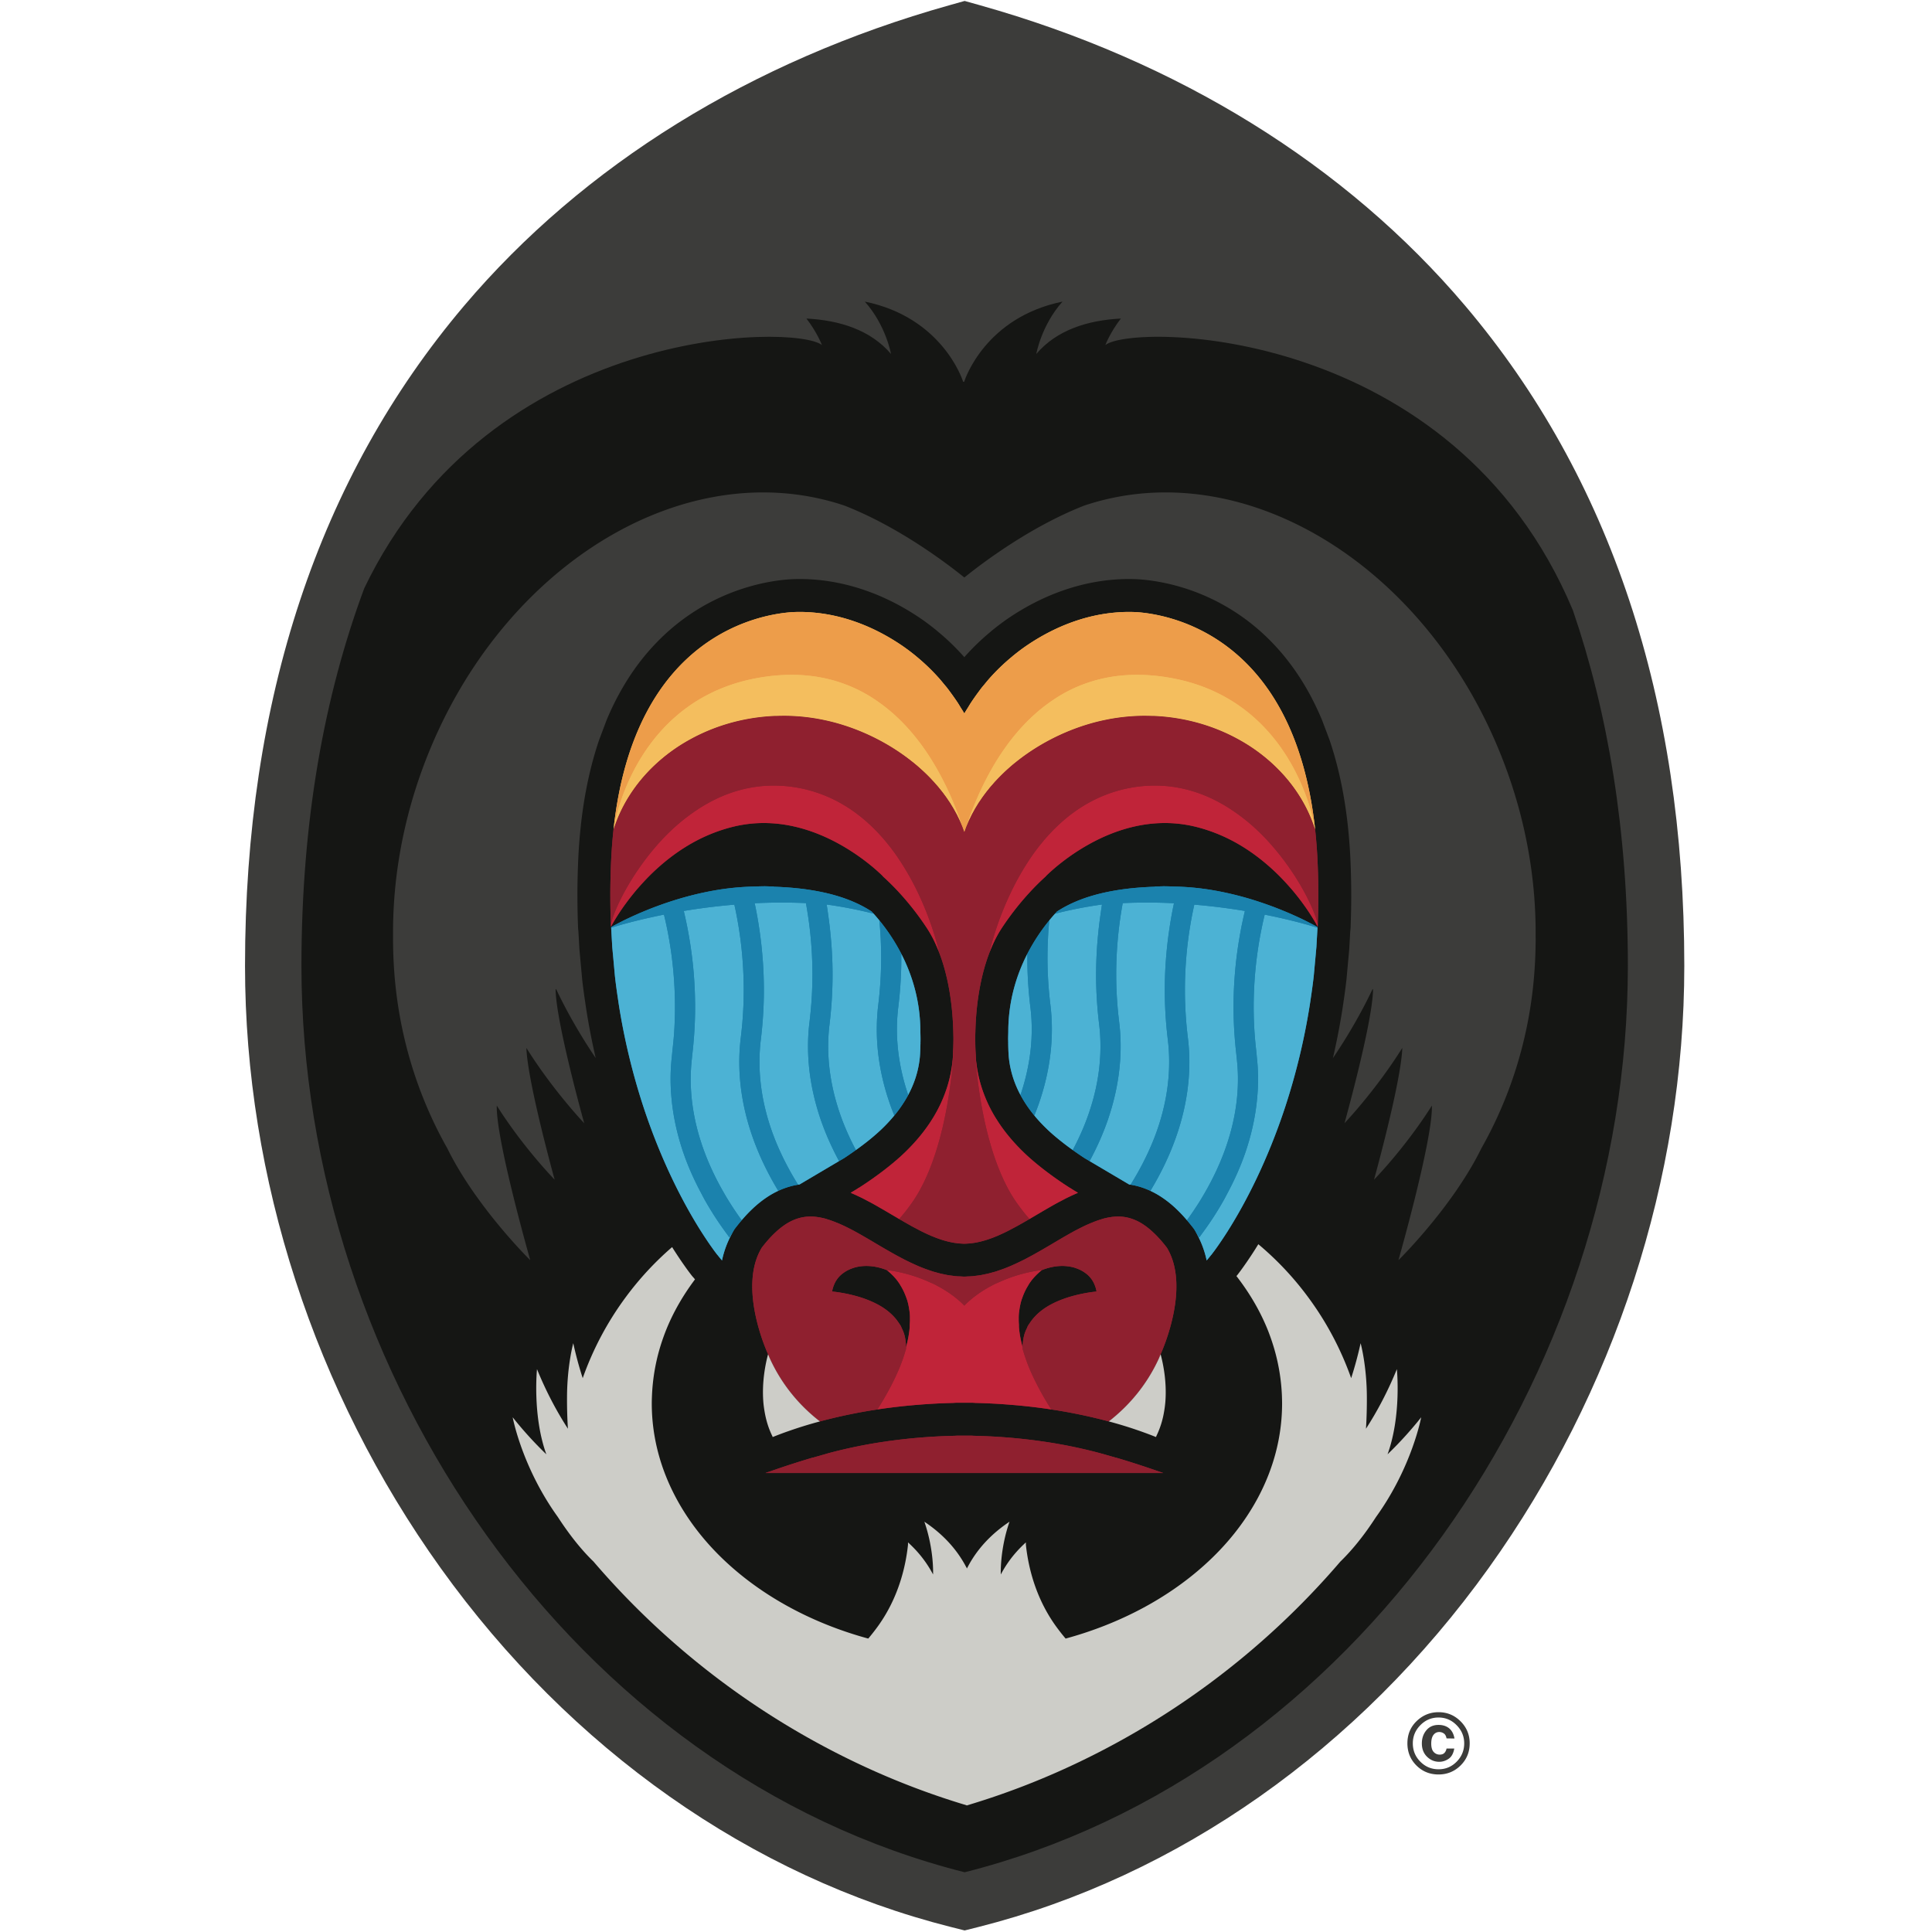 <?xml version="1.0" encoding="utf-8"?>
<!-- Generator: www.svgicons.com -->
<svg xmlns="http://www.w3.org/2000/svg" width="800" height="800" viewBox="0 0 256 343">
<path d="M125.822 340.082c-34.877-8.796-66.623-31.141-89.39-62.914C14.285 246.262 2.09 208.727 2.09 171.482c0-46.772 12.914-85.74 38.382-115.823C61.411 30.936 90.854 12.707 125.617 2.94l2.144-.601l2.145.601c34.762 9.766 64.203 27.994 85.141 52.718c25.472 30.082 38.387 69.05 38.387 115.823c0 37.249-12.197 74.784-34.344 105.686c-22.762 31.773-54.507 54.116-89.388 62.914l-1.941.49l-1.939-.49" fill="#151614"/><path d="M160.113 260.513a152.681 152.681 0 0 0-5.558-1.753l-.01.012l-2.85-.81a87.919 87.919 0 0 0-9.205-1.923l-.194-.029l-.653-.096c-3.592-.518-7.62-.897-12.063-1.004l-.098-.002l-.096-.003l-.427-.027h-2.512l-.427.027l-.094.003l-.097.002c-4.443.107-8.47.486-12.067 1.004l-.65.096l-.197.029a88.09 88.09 0 0 0-9.205 1.922l-2.85.811l-.009-.012c-2.063.606-3.93 1.207-5.558 1.753c-1.03.347-1.971.673-2.808.963l-.084.033h70.607l-.083-.033c-.838-.29-1.778-.616-2.812-.963" fill="#8F202F"/><path d="M151.153 229.292l-.059.007l-.073.01a26.114 26.114 0 0 0-5.048 1.065c-.015.004-.024.01-.038.015a.053.053 0 0 0-.023.009c-.12.038-.239.074-.357.115c-.082.032-.17.065-.257.096c-.39.14-.778.298-1.17.471c0 0-.002.002-.006.002h-.003a16.363 16.363 0 0 0-1.465.745c-1.147.671-2.179 1.52-2.984 2.573c-.021.023-.037.053-.06.078c-.107.149-.213.302-.315.459c-.046.068-.097.13-.139.198c-.016.029-.036.05-.055.08l-.102.165l-.044.08l-.053.124l-.009.019c-.02.064-.048.132-.08.2a7.12 7.12 0 0 0-.392.924a8.385 8.385 0 0 0-.36 2.492c-.32-1.17-.556-2.349-.653-3.509c-.015-.159-.008-.315-.01-.473l-.005-.084v-.036a16.55 16.55 0 0 1-.035-.639v-.329c0-.137 0-.27.003-.403s.01-.27.019-.4c.02-.304.069-.6.11-.895c.077-.504.176-1 .316-1.484c.074-.255.172-.507.26-.756c.003-.006.008-.013.008-.017a10.65 10.65 0 0 1 .839-1.77c.164-.275.314-.553.51-.812c.107-.148.217-.306.34-.45c.23-.28.477-.554.745-.818c.015-.02.034-.034.053-.051c.253-.252.522-.495.816-.733l.006-.006l.007-.009c.004 0 .005-.006.005-.006h.006l.011-.012h.001v-.005l.029-.017c.346-.15.705-.266 1.06-.37a9.842 9.842 0 0 1 1.73-.337a8.064 8.064 0 0 1 2.85.208c.14.035.273.086.407.133a6.106 6.106 0 0 1 1.743.9a4.725 4.725 0 0 1 1.657 2.202c.007.019.017.035.022.051c.11.302.201.613.254.926l.007.074h-.02zm-15.208-4.539l.005-.006h.002l-.007.006zm-2.204.837h-.01l.086-.027l-.076.027zm-6.036 6.206v-.006c.033-.03.063-.057.093-.088a.979.979 0 0 0-.093.094zm-.004-.004c-.03-.03-.061-.057-.089-.09c.029.031.062.057.09.088v.002zm-9.652 2.686c-.009.214-.02.422-.035.639v.018l-.002.018l-.004.084c0 .158.004.314-.01.473c-.098 1.16-.333 2.34-.647 3.509c-.007-.906-.126-1.737-.366-2.492a7.11 7.11 0 0 0-.389-.925a1.756 1.756 0 0 1-.083-.2l-.009-.018l-.051-.125l-.047-.079l-.1-.165c-.02-.03-.04-.051-.054-.08c-.042-.067-.095-.13-.137-.198a6.606 6.606 0 0 0-.324-.459c-.015-.025-.034-.055-.05-.078c-.81-1.052-1.842-1.902-2.99-2.573a16.201 16.201 0 0 0-1.445-.735c-.007-.001-.012-.006-.018-.01h-.008a15.968 15.968 0 0 0-1.172-.473l-.257-.096c-.119-.04-.235-.077-.354-.115a.134.134 0 0 0-.023-.01c-.017-.004-.026-.01-.04-.014a26.058 26.058 0 0 0-5.05-1.066l-.072-.01l-.055-.006h-.021l.005-.074c.053-.313.144-.624.255-.926c.003-.016.013-.032.022-.05a4.68 4.68 0 0 1 1.656-2.202a6.087 6.087 0 0 1 1.742-.901c.137-.047.272-.098.408-.133c.892-.238 1.864-.304 2.851-.208a9.849 9.849 0 0 1 1.73.337c.356.104.714.22 1.063.37l.023.017l.003.005l.015.012c.002 0 .002.006.005.006c.003.005.006.007.01.009a10.545 10.545 0 0 1 .821.739c.019.017.04.032.054.05c.269.265.517.539.745.819c.124.144.231.302.339.45c.197.26.345.537.512.811c.34.57.608 1.165.837 1.771c.002.004.002.01.007.017c.09.249.188.501.262.756c.138.484.24.98.315 1.484c.047.296.092.59.11.895c.013.13.014.267.02.4c.003.134 0 .266 0 .403v.047l.003.223v.06zm45.381-13.268c-.764-.973-1.503-1.78-2.214-2.434a12.786 12.786 0 0 0-1.942-1.519a8.586 8.586 0 0 0-2.177-.985a7.41 7.41 0 0 0-2.092-.29c-.817 0-1.667.125-2.574.361c-.135.034-.28.086-.415.13c-.132.043-.256.076-.386.12c-.465.15-.941.338-1.43.54c-.101.04-.203.084-.308.128c-.411.176-.826.366-1.243.574a36.64 36.64 0 0 0-1.04.529l-.014.008c-.11.057-.222.112-.334.172c-.156.085-.318.177-.475.265a.583.583 0 0 0-.066.037c-.085.044-.168.091-.256.138a.864.864 0 0 1-.076.045c-1.067.6-2.166 1.255-3.294 1.924c-.49.288-.988.58-1.49.872c-.074.04-.144.081-.22.124c0 .002-.004.004-.004.004c-.134.078-.27.154-.403.233a.823.823 0 0 1-.074.04a2.165 2.165 0 0 0-.1.056c-.145.084-.292.167-.439.247c-.04.025-.078.045-.116.068a.043.043 0 0 1-.015.007c-.004.002-.01.002-.012.006a33.158 33.158 0 0 1-.824.452c-.027.017-.058.03-.086.047a.23.23 0 0 1-.048.024c-.033.016-.058.033-.088.047c-.005.004-.011.004-.014.01c-.124.064-.24.127-.363.19c-.164.088-.326.176-.494.26c-.107.056-.226.11-.335.165a40.15 40.15 0 0 1-1.605.756l-.135.064c-.057.022-.106.049-.162.069c-.022.01-.042.023-.065.031c-.015.006-.03.014-.05.02c-.02.013-.039.017-.055.027l-.447.18c-.238.097-.474.195-.707.281a29.82 29.82 0 0 1-.92.32a5.68 5.68 0 0 1-.223.08c-.038.009-.075.026-.111.037c-.084.028-.164.057-.247.083c-.093.029-.189.054-.28.078c-.01.002-.018.002-.023.004c-.126.036-.255.07-.38.106c-.123.035-.246.07-.371.1a.261.261 0 0 1-.053.016c-.01 0-.02.007-.024.007c-.301.077-.609.137-.92.201c-.157.034-.32.072-.478.099c-.082.014-.162.03-.246.042c-.213.035-.43.058-.646.086c-.202.023-.402.055-.604.077c-.29.03-.591.034-.89.045c-.187.01-.378.032-.568.032v.004h-.11v-.004c-.192 0-.378-.021-.572-.032c-.297-.011-.593-.015-.889-.045c-.202-.022-.403-.054-.603-.077c-.217-.028-.434-.051-.648-.086c-.079-.012-.164-.028-.244-.042c-.161-.027-.319-.065-.479-.099c-.307-.064-.613-.124-.918-.201c-.01 0-.017-.007-.023-.007a.27.27 0 0 1-.054-.016c-.125-.03-.25-.065-.375-.1c-.124-.036-.252-.07-.377-.106c-.006-.002-.014-.002-.017-.004c-.092-.024-.19-.05-.283-.078c-.083-.026-.166-.055-.25-.083c-.034-.01-.075-.028-.11-.037a5.87 5.87 0 0 1-.227-.08a8.388 8.388 0 0 1-.256-.087c-.22-.074-.44-.152-.657-.233c-.235-.086-.474-.184-.712-.281c-.146-.06-.295-.12-.447-.18c-.018-.01-.034-.014-.052-.027a.933.933 0 0 1-.052-.02c-.022-.008-.043-.02-.064-.031c-.055-.02-.11-.047-.161-.07l-.138-.063c-.54-.24-1.076-.493-1.603-.756c-.11-.056-.229-.11-.338-.165c-.163-.084-.325-.172-.493-.26c-.118-.063-.24-.126-.357-.19c-.007-.006-.016-.006-.02-.01l-.088-.047c-.013-.007-.032-.014-.045-.024c-.03-.017-.061-.03-.09-.047l-.024-.013a31.094 31.094 0 0 1-.795-.439c-.006-.004-.008-.004-.014-.006c-.003-.002-.01-.003-.013-.007c-.038-.023-.077-.043-.119-.068a16.19 16.19 0 0 1-.437-.247a2.272 2.272 0 0 1-.102-.055l-.074-.04c-.135-.08-.269-.156-.4-.234c0 0-.006-.002-.006-.004c-.073-.043-.148-.084-.219-.124a190.76 190.76 0 0 1-1.49-.872c-1.13-.669-2.229-1.324-3.297-1.924c-.022-.014-.05-.029-.078-.045l-.252-.138c-.023-.015-.044-.026-.066-.037c-.16-.088-.318-.18-.475-.265c-.114-.06-.225-.115-.336-.172l-.01-.008a43.975 43.975 0 0 0-1.04-.529a25.466 25.466 0 0 0-2.985-1.242c-.126-.044-.255-.077-.384-.12c-.138-.044-.276-.096-.415-.13c-.907-.236-1.759-.36-2.576-.36a7.4 7.4 0 0 0-2.089.289c-.696.2-1.413.51-2.176.985a12.8 12.8 0 0 0-1.946 1.519c-.71.655-1.45 1.461-2.212 2.434c-.08.1-.152.194-.233.297c-4.37 7.193 1.12 18.924 1.12 18.924c.115.265.217.542.34.806c2.07 4.513 5.015 7.955 8.1 10.508c.257.214.51.413.77.606l.089-.024a93.185 93.185 0 0 1 9.988-2.08l.11-.018a102.15 102.15 0 0 1 7.26-.833c1.968-.163 4.02-.274 6.165-.325c.215-.013.419-.03.637-.036h2.763c.215.006.424.023.634.036c2.146.051 4.196.162 6.166.325c2.573.204 5.002.49 7.26.833l.11.018a92.909 92.909 0 0 1 9.989 2.08l.086.024c.26-.193.515-.392.77-.606c3.087-2.553 6.029-5.995 8.105-10.508c.119-.264.22-.54.337-.806c0 0 5.49-11.731 1.12-18.924c-.077-.103-.156-.197-.233-.297z" fill="#8F202F"/><path d="M190.517 155.893a143.55 143.55 0 0 0-.13-3.552v-.016a92.919 92.919 0 0 0-.406-5.083l-.003-.009c-1.363-4.308-3.896-8.202-7.286-11.401a30.654 30.654 0 0 0-6.15-4.488c-4.383-2.452-9.518-3.988-15.081-4.247c-.148-.005-.296 0-.445-.005a37.987 37.987 0 0 0-1.918-.019a34.88 34.88 0 0 0-6.445.738a34.59 34.59 0 0 0-2.633.652c-4.765 1.381-9.36 3.755-13.201 6.852l-.059.042a33.846 33.846 0 0 0-2.738 2.478l-.013.014c-.242.242-.476.488-.706.741l-.143.147c-.19.214-.374.427-.56.639l-.01.01l-.24.273c-.157.19-.307.378-.454.563c-.106.135-.213.26-.308.385c-.126.166-.252.335-.376.502c-.116.157-.23.317-.345.474c-.102.148-.196.291-.298.44c-.124.184-.257.37-.379.559c-.077.13-.158.259-.232.39c-.134.207-.261.42-.386.633c-.07.118-.132.24-.201.365c-.12.22-.25.447-.368.675c-.062.121-.113.242-.173.357c-.113.238-.232.472-.343.712c-.052.118-.097.242-.154.36c-.054.13-.107.27-.168.402c-.044.109-.092.214-.135.322c-.052.128-.094.254-.139.383c-.065.17-.13.343-.186.518v-.002v.001l-.002.001v.002l-.002.003v-.014c-.064-.17-.121-.343-.186-.509c-.047-.13-.088-.255-.139-.383a11.86 11.86 0 0 0-.137-.322c-.057-.133-.111-.272-.165-.402c-.053-.118-.102-.242-.155-.36c-.107-.24-.227-.474-.34-.712c-.064-.115-.116-.236-.174-.357c-.12-.228-.25-.454-.37-.675c-.067-.125-.13-.247-.202-.365c-.123-.213-.25-.426-.385-.634c-.075-.13-.156-.26-.232-.39c-.122-.189-.254-.374-.379-.558c-.097-.149-.196-.292-.299-.44c-.108-.157-.229-.317-.345-.474a56.624 56.624 0 0 0-.372-.502c-.1-.126-.207-.25-.31-.385c-.148-.185-.299-.374-.455-.563l-.242-.274l-.008-.01c-.185-.211-.366-.424-.561-.638l-.143-.147c-.228-.253-.46-.5-.705-.74l-.01-.015a34.597 34.597 0 0 0-2.74-2.478l-.06-.042c-3.843-3.097-8.436-5.47-13.202-6.852a34.81 34.81 0 0 0-2.632-.652a34.847 34.847 0 0 0-6.443-.738a38.11 38.11 0 0 0-1.92.019c-.149.005-.293 0-.447.005c-5.56.26-10.692 1.795-15.08 4.247a30.707 30.707 0 0 0-6.149 4.488c-3.39 3.199-5.923 7.093-7.288 11.401l-.002.009a89.012 89.012 0 0 0-.403 5.083v.016c-.065 1.196-.1 2.381-.129 3.552a121.07 121.07 0 0 0-.037 3.239l.002.268v.301c0 .13 0 .261.003.391v.156c.014 1.271.039 2.54.09 3.779l.003.074v.071l.003.002v.114l.013.22v.022l.003-.007l.004-.006l.022-.051c.026-.046.047-.087.093-.165l.019-.038l.002-.007l.031-.05l.057-.105l.002-.004l.005-.015a38.181 38.181 0 0 1 2.51-3.835l.006-.01c.279-.382.583-.776.909-1.189c.296-.367.6-.742.924-1.13c.066-.073.135-.15.2-.225c.333-.378.676-.764 1.038-1.153a37.746 37.746 0 0 1 4.42-4.079c1.979-1.545 4.23-2.981 6.785-4.1a28.365 28.365 0 0 1 4.947-1.654c7.349-1.7 13.965.559 18.764 3.257a38.162 38.162 0 0 1 4.682 3.117a34.655 34.655 0 0 1 2.77 2.391l.065.1a43.97 43.97 0 0 1 3.13 3.13a49.48 49.48 0 0 1 4.732 6.12a20.826 20.826 0 0 1 1.725 3.258c.148.339.29.677.426 1.035c1.434 3.736 2.35 8.477 2.499 13.906c.014.512.03 1.018.03 1.538c0 .109-.007.212-.007.317c0 .077 0 .16-.003.24l-.002.045l-.004.14l.012-.14l.003-.045v.045l-.01.14l-.005.175a42.174 42.174 0 0 1-.116 2.661l-.003.04l-.006.033a23.345 23.345 0 0 1-1.01 4.886a24.267 24.267 0 0 1-1.804 4.205c-.235.43-.478.852-.735 1.268l-.014.02c-1.389 2.244-3.084 4.238-4.936 6.026c-1.102 1.063-2.267 2.034-3.459 2.963a62.785 62.785 0 0 1-4.666 3.29l-.084.028c-.154.121-.599.394-1.094.686c-.097.059-.2.119-.303.176l.002.003c.104.042.207.096.31.14c.424.183.84.375 1.257.575c.106.053.217.102.329.154c.356.178.707.366 1.058.552a.32.32 0 0 1 .053.028c.009.005.016.01.022.01v.003c.154.08.314.157.465.24l.086.045c.023.01.046.03.068.039c.21.11.418.227.625.344c.29.16.577.33.86.493c.382.222.765.437 1.14.66c.682.401 1.35.795 2.022 1.187c.103.065.213.125.314.19l.26.145c.549.322 1.093.633 1.635.935c.11.06.224.132.336.191c.261.143.517.274.775.41c.276.145.554.298.826.437c.089.045.175.084.263.129c.471.232.94.454 1.403.653c.04.018.08.039.12.055l.05.022c.12.051.235.094.356.143c.185.078.377.15.562.225c.19.069.383.135.57.202c.075.024.15.05.22.08c.03.01.062.014.086.024c.283.091.558.174.836.249c.074.018.148.04.224.06c.252.064.502.122.752.169c.101.022.203.045.304.062c.198.035.39.06.586.084c.15.02.299.045.447.06c.086.004.168.004.257.012c.214.016.43.033.647.033h.027c.005 0 .016.006.025.006h.004c.01 0 .016-.006.025-.006h.021c.219 0 .436-.017.658-.033c.083-.008.169-.008.252-.012c.147-.015.3-.04.45-.06c.192-.024.385-.05.584-.084c.098-.017.2-.04.305-.062c.25-.047.5-.105.75-.17c.076-.018.152-.041.227-.06c.274-.074.55-.157.833-.248c.027-.01.054-.014.083-.025c.077-.028.15-.055.223-.08c.188-.066.38-.132.568-.2c.188-.075.38-.148.563-.226c.12-.049.237-.092.357-.143l.051-.022c.042-.016.08-.037.118-.055c.465-.199.933-.421 1.406-.653c.087-.045.172-.084.262-.129c.273-.139.55-.292.824-.436c.258-.137.515-.268.773-.411c.113-.059.228-.13.342-.191a99.27 99.27 0 0 0 1.635-.935c.086-.05.169-.094.255-.146c.104-.064.214-.124.319-.189c.668-.392 1.34-.786 2.019-1.188c.376-.222.756-.437 1.138-.66c.285-.162.571-.331.863-.492c.208-.117.415-.233.625-.344c.026-.01.043-.028.07-.039l.084-.045c.154-.083.31-.16.463-.24l.004-.002c.007 0 .01-.006.018-.01a.304.304 0 0 1 .055-.029c.353-.186.705-.374 1.062-.552c.107-.052.215-.1.326-.154c.414-.2.834-.392 1.255-.576l.109-.049c.064-.03.132-.063.2-.09l.001-.003l-.303-.176c-.49-.292-.935-.565-1.089-.686l-.083-.028a62.401 62.401 0 0 1-4.67-3.29c-1.191-.929-2.358-1.9-3.46-2.963c-1.851-1.788-3.548-3.782-4.931-6.027l-.018-.019a24.587 24.587 0 0 1-2.538-5.473a23.411 23.411 0 0 1-1.01-4.886l-.006-.032l-.002-.041a42.997 42.997 0 0 1-.118-2.661l-.004-.176l-.013-.139v-.045l.002.045l.015.14v-.14l-.004-.045c-.003-.08-.003-.163-.003-.24c-.002-.105-.01-.208-.01-.317c0-.52.017-1.026.032-1.538c.146-5.43 1.063-10.17 2.498-13.906c.136-.358.281-.696.424-1.035c.522-1.21 1.1-2.304 1.725-3.258a49.793 49.793 0 0 1 4.735-6.12a43.516 43.516 0 0 1 3.127-3.13l.07-.1a34.217 34.217 0 0 1 2.771-2.391a37.645 37.645 0 0 1 4.68-3.117c4.794-2.698 11.416-4.957 18.765-3.257c1.752.41 3.404.979 4.944 1.655c2.555 1.118 4.808 2.554 6.784 4.1a38.038 38.038 0 0 1 4.424 4.078c.36.389.707.775 1.035 1.153c.064.074.136.152.199.226a45.573 45.573 0 0 1 1.838 2.319l.002.01a37.998 37.998 0 0 1 2.51 3.834l.002.015l.007.004l.055.106l.03.049l.003.007l.019.038c.047.078.067.119.092.165l.028.051l.003.006v-.014l.011-.22v-.115l.007-.002v-.145c.05-1.24.076-2.508.088-3.78v-.155c.004-.13.004-.261.004-.39l.002-.25v-.32c.003-1.064-.009-2.144-.033-3.24" fill="#8F202F"/><path d="M189.972 147.14c-3.804-34.659-26.368-38.136-31.816-38.47c-.394-.015-.786-.029-1.177-.029h-.005c-6.723 0-12.99 2.402-18.31 6.045a34.721 34.721 0 0 0-2.209 1.662l-.06.042l-.24.21a35.645 35.645 0 0 0-4.049 3.91c-.29.33-.57.676-.85 1.016c-.142.171-.284.337-.427.509c-.248.318-.486.648-.732.976a42.58 42.58 0 0 0-1.252 1.797c-.177.274-.344.56-.516.84c-.187.295-.374.588-.55.888l-.074.125l-.078-.125c-.176-.3-.363-.593-.552-.888c-.169-.28-.337-.566-.513-.84a41.706 41.706 0 0 0-1.256-1.797c-.24-.328-.48-.658-.73-.976c-.137-.172-.286-.338-.427-.51c-.28-.339-.563-.685-.848-1.015a36.317 36.317 0 0 0-4.044-3.91l-.247-.21l-.054-.042a37.067 37.067 0 0 0-2.214-1.662c-5.32-3.643-11.588-6.045-18.31-6.045h-.006c-.39 0-.783.014-1.176.03c-5.444.333-28.01 3.81-31.816 38.468l-.008.094c1.365-4.308 3.899-8.202 7.288-11.401a30.707 30.707 0 0 1 6.149-4.488c4.388-2.452 9.52-3.988 15.08-4.247c.154-.005.298 0 .447-.005a38.11 38.11 0 0 1 1.92-.019c2.21.046 4.364.301 6.443.738a34.81 34.81 0 0 1 2.632.652c4.766 1.381 9.36 3.755 13.203 6.852l.06.042a34.597 34.597 0 0 1 2.74 2.478l.01.014c.244.242.476.488.704.741l.143.147c.195.214.376.427.56.639l.01.01l.24.273c.157.19.308.378.455.563c.104.135.21.26.311.385c.125.166.25.335.372.502c.116.157.237.317.345.474c.103.148.202.291.3.44c.124.184.256.37.378.559c.076.13.157.259.232.39c.134.207.262.42.385.633c.072.118.135.24.203.365c.119.22.248.447.37.675c.057.121.11.242.173.357c.113.238.233.472.34.712c.053.118.102.242.155.36c.054.13.108.27.165.402c.048.109.093.214.137.322c.051.128.092.254.14.383c.064.166.121.339.185.51v.013l.002-.003v-.002l.001-.002h.001v-.007c.065-.17.125-.343.186-.509c.045-.13.087-.255.14-.383c.042-.108.09-.213.134-.322c.06-.133.114-.272.168-.402c.057-.118.102-.242.154-.36c.11-.24.23-.474.343-.712c.06-.115.111-.236.173-.357c.117-.228.248-.454.368-.675c.069-.125.132-.247.2-.365c.126-.213.253-.426.387-.634c.074-.13.155-.26.232-.39c.122-.189.255-.374.38-.558c.1-.149.195-.292.297-.44c.114-.157.229-.317.345-.474c.124-.167.25-.336.376-.502c.095-.126.202-.25.308-.385c.147-.185.297-.374.454-.563l.24-.274l.01-.01c.186-.211.37-.424.56-.638l.143-.147c.23-.253.464-.5.706-.74l.013-.015a33.846 33.846 0 0 1 2.738-2.478l.059-.042c3.841-3.097 8.436-5.47 13.201-6.852a34.59 34.59 0 0 1 2.633-.652a34.88 34.88 0 0 1 6.445-.738c.631-.013 1.274 0 1.918.019c.15.005.297 0 .445.005c5.563.26 10.698 1.795 15.082 4.247a30.654 30.654 0 0 1 6.149 4.488c3.39 3.199 5.923 7.093 7.286 11.401l-.006-.094" fill="#F4BE5E"/><path d="M75.067 160.525h-.003l.003-.003v.003zm-1.866 2.164v-.004l.009-.007l-.009.01zm46.699 20.489c0-5.514-1.495-10.166-3.392-13.851a33.695 33.695 0 0 0-3.892-5.925a36.856 36.856 0 0 0-1.387-1.596c-.003 0-.005-.005-.012-.006l-.097-.058c-2.197-1.407-5.086-2.64-9.019-3.428c-1.915-.385-4.075-.667-6.519-.81a61.788 61.788 0 0 0-1.713-.079l-.015-.047c-.128-.003-.253-.003-.385-.003c-.432 0-.858-.031-1.292-.031l-.25.007c-.513.004-1.023.024-1.537.045a46.393 46.393 0 0 0-7.387.75c-2.29.417-4.462.971-6.45 1.58c-.88.272-1.723.55-2.527.835l-.389.14c-.893.32-1.731.647-2.509.968c-.46.188-.9.37-1.32.555l-.024.01c-.096.043-.188.083-.278.125a53.293 53.293 0 0 0-2.816 1.328v.001a6.948 6.948 0 0 0-.333.175h-.007c-.144.072-.27.142-.395.205c-.156.084-.293.158-.41.224a3.454 3.454 0 0 0-.224.12l-.003.002c-.077.041-.14.08-.184.103l-.13.071v.003l.009-.003l-.004.009h-.011l-.004.004v.008l.004.028l.005.074l.193 3.395l.099 1.094l.029.286l.351 3.836c.145 1.3.32 2.57.508 3.827l.154 1.049a116.674 116.674 0 0 0 4.373 18.237c3.235 9.849 7.129 17.133 9.871 21.559c.114.18.227.364.338.537c.4.632.771 1.196 1.107 1.698v.002l.285.42c.18.26.348.509.506.719c.212.308.4.567.56.786l.418.55l.093.118l.009-.007c.26.337.53.66.79.96c.017-.093.03-.182.052-.279c.268-1.167.666-2.359 1.22-3.524l-.519-.664l.002-.004l.517.668c.151-.333.327-.664.513-.99c.092-.17.175-.343.278-.508l.164-.27l.189-.247c.175-.23.276-.344.28-.353l.033-.045c.255-.32.508-.628.763-.928a24.977 24.977 0 0 1 2.033-2.136v-.005c.911-.84 1.84-1.573 2.84-2.196l-.005.002l.005-.004a14.012 14.012 0 0 1 3.647-1.638h.008c.49-.144.985-.246 1.485-.33l.254-.04l7.017-4.149l.885-.52c.71-.464 1.411-.95 2.105-1.445c.55-.392 1.092-.788 1.622-1.203l.011-.007a37.35 37.35 0 0 0 2.982-2.545l.008-.009a28.19 28.19 0 0 0 2.201-2.37a21.99 21.99 0 0 0 1.815-2.52l.083-.131c.171-.287.345-.578.51-.882c.019-.035.031-.07.052-.105c.52-.979.969-2.004 1.317-3.085c.375-1.17.633-2.386.757-3.668c.06-.737.089-1.484.1-2.26l.004-.038v-.034l.004-.12h-.004v-.199l.007-.084v-.156l.003-.237c0-.388-.01-.827-.025-1.337v-.004z" fill="#1B82AD"/><path d="M110.096 202.956l-.01.006l-.004.003l.014-.01" fill="#1B82AD"/><path d="M162.36 212.298l-.005-.002v.002h.004" fill="#1B82AD"/><path d="M182.204 162.689l-.007-.01l.007.006v.004zm-1.863-2.164v-.003l.003.003h-.003zm10.066 4.072h-.009l-.002-.009l.008.003v-.003l-.131-.07l-.181-.104l-.006-.002c-.064-.036-.138-.078-.226-.12c-.117-.066-.25-.14-.406-.224c-.126-.063-.255-.133-.397-.205h-.006a53.608 53.608 0 0 0-3.15-1.504l-.28-.125l-.023-.01a50.582 50.582 0 0 0-1.322-.555a55.892 55.892 0 0 0-2.509-.968a66.362 66.362 0 0 0-2.913-.976a57.153 57.153 0 0 0-6.448-1.579a46.4 46.4 0 0 0-7.388-.75c-.511-.02-1.028-.04-1.536-.045l-.25-.007c-.436 0-.865.031-1.294.031c-.131 0-.259 0-.388.003l-.009.047c-.593.02-1.16.045-1.717.079c-2.444.143-4.603.425-6.514.81c-3.938.788-6.828 2.021-9.024 3.428l-.1.058c-.004.001-.006.006-.008.006c-.122.13-.244.268-.37.407c-.326.364-.668.76-1.017 1.19a33.872 33.872 0 0 0-3.894 5.924c-1.892 3.685-3.39 8.337-3.39 13.85v.005c-.012.51-.028.949-.028 1.337c.004.036.004.106.009.237v.156l.007.084v.199h-.007l.007.12v.073c.012.775.04 1.522.1 2.259c.124 1.282.386 2.498.758 3.668a18.56 18.56 0 0 0 1.319 3.085c.017.035.032.07.05.105c.167.304.34.595.512.882l.08.13c.54.874 1.149 1.712 1.814 2.52c.675.823 1.416 1.61 2.205 2.371l.007.009c.891.86 1.897 1.702 2.989 2.548l-.017-.01l.02.014a60.72 60.72 0 0 0 3.73 2.648l.88.52l7.02 4.149l.258.04c.495.084.994.186 1.482.33h.007a13.92 13.92 0 0 1 2.027.764c.542.253 1.078.538 1.601.866l.016.008l.002.002a18.952 18.952 0 0 1 2.84 2.196l.001.005c.692.64 1.364 1.355 2.03 2.136c.27.314.532.635.799.973c.007.009.103.123.28.353l.19.247l.162.27c.102.165.185.337.28.508c.184.326.358.657.511.99l.517-.668v.004l-.517.664a17.33 17.33 0 0 1 1.22 3.524c.021.097.033.186.057.278c.255-.298.522-.622.787-.959l.008.007l.09-.118a33.093 33.093 0 0 0 .984-1.336c.152-.21.32-.46.499-.719l.287-.42v-.002a75.35 75.35 0 0 0 1.11-1.698c.107-.173.22-.357.334-.537c2.746-4.426 6.637-11.71 9.873-21.56a116.57 116.57 0 0 0 4.37-18.236c.053-.347.106-.698.156-1.05c.187-1.256.361-2.526.51-3.826l.353-3.836l.024-.286l.1-1.094l.086-1.53l.108-1.865l.003-.074l.004-.028v-.008l-.004-.004z" fill="#1B82AD"/><path d="M127.76 332.395c-69.368-17.496-117.743-88.44-117.743-160.913c0-25.76 4.066-47.976 11.148-67.034c22.453-46.819 76.572-46.968 81.261-43.186c0 0-.83-2.21-2.752-4.708c5.854.305 11.362 2.001 15.013 6.288c0 0-.89-5.081-4.65-9.296c13.585 2.778 17.255 13.605 17.447 14.202v.03h.197v-.027c.172-.533 3.82-11.418 17.45-14.205c-3.762 4.215-4.653 9.296-4.653 9.296c3.653-4.287 9.159-5.983 15.014-6.288c-1.923 2.498-2.753 4.708-2.753 4.708c4.816-3.885 61.752-3.617 83 47.073c6.223 18.175 9.765 39.117 9.765 63.147c0 72.473-48.375 143.417-117.743 160.913zm88.882-278.086c-21.208-25.042-51.005-43.5-86.17-53.379L127.76.168l-2.71.762c-35.166 9.878-64.964 28.337-86.173 53.379C13.082 84.776 0 124.196 0 171.482c0 37.68 12.337 75.647 34.732 106.904c23.052 32.17 55.218 54.804 90.58 63.723l2.449.618l2.452-.618c35.357-8.92 67.528-31.554 90.575-63.723c22.4-31.257 34.736-69.225 34.736-106.904c0-47.286-13.085-86.706-38.882-117.173z" fill="#3C3C3A"/><path d="M224.057 136.905c-12.92-35.87-46.337-56.752-75.055-47.15c-9.66 3.775-18.225 10.294-21.297 12.774c-3.069-2.48-11.636-9-21.292-12.773c-28.723-9.603-62.136 11.28-75.06 47.149c-3.56 9.885-5.167 19.886-5.069 29.42c-.005.2-.007.398-.007.603c0 .352.012.703.017 1.05a75.504 75.504 0 0 0 .127 3.417c.682 11.82 4.06 22.866 9.495 32.484c1.174 2.387 2.57 4.702 4.027 6.864c.224.335.449.658.674.986c.17.245.346.484.52.727a85.318 85.318 0 0 0 3.007 3.968c3.527 4.4 6.498 7.307 6.498 7.307s-6.124-21.445-5.945-27.445c4.77 7.545 10.275 13.15 10.275 13.15s-4.806-17.282-5.02-23.395c4.733 7.573 10.268 13.372 10.268 13.372s-4.977-17.792-5.08-23.71l.085-.117c2.59 5.485 5.557 10.084 7.04 12.264a124.987 124.987 0 0 1-1.699-8.745l-.002-.023c-.058-.377-.11-.745-.16-1.098l.004.027c-.196-1.299-.38-2.635-.54-4.027l-.012-.133l-.35-3.803l-.027-.287l-.002-.032l-.098-1.092l-.017-.204l-.085-1.53v.006l-.089-1.567a6.38 6.38 0 0 1-.051-.531h-.002l-.012-.22l-.005-.264c0-.007-.004-.018-.004-.03l-.002-.076v.035c-.051-1.31-.077-2.63-.092-3.958l-.002-.05V159.697l-.001-.047V159.351c0-.045-.005-.118-.005-.22v-.276c0-1.023.014-2.056.037-3.096v-.013c.032-1.192.071-2.416.134-3.679v-.046c.097-1.879.246-3.675.435-5.405c0-.025.003-.043.005-.064c.004-.014.004-.032.004-.048c.625-5.713 1.746-10.732 3.24-15.138l1.298-3.453a47.962 47.962 0 0 1 3.115-6.23c3.715-6.255 8.377-10.564 12.907-13.38a37.051 37.051 0 0 1 8.596-3.932c3.49-1.088 6.375-1.426 8.108-1.532l.153-.01c.37-.009.833-.033 1.382-.033h.005c4.059 0 7.958.73 11.581 1.977c3.628 1.244 6.983 3.006 10.031 5.093l.019.011c.841.581 1.645 1.19 2.413 1.81l.038.027l.064.051l.058.046l.181.148l.246.212a41.468 41.468 0 0 1 4.614 4.472l.025.025s0 .002.004.005v-.005l.022-.025a41.961 41.961 0 0 1 4.619-4.472h-.003l.247-.212l.181-.148a1.43 1.43 0 0 1 .059-.046l.062-.05l.039-.028c.77-.62 1.577-1.229 2.415-1.81l.016-.011c3.05-2.087 6.406-3.849 10.031-5.093c3.623-1.248 7.524-1.977 11.581-1.977h.005c.553 0 1.013.024 1.386.033l.152.01c1.947.12 5.36.534 9.443 1.97a37.053 37.053 0 0 1 13.283 8.17c2.959 2.82 5.752 6.405 8.093 10.86a51.006 51.006 0 0 1 1.902 4.07l1.302 3.451c1.493 4.405 2.615 9.427 3.238 15.144c.005.016 0 .034.005.048c.003.021.005.039.01.064c.182 1.73.332 3.526.43 5.405l.004.046c.061 1.263.1 2.487.13 3.68v.012c.022 1.04.036 2.073.036 3.096V159.45c0 .162-.007.246-.003.25c0 .116 0 .255-.004.417v.18a134.826 134.826 0 0 1-.09 3.866v.016l-.001.069l.002-.028l-.002.035v-.007l-.004.049v.029l-.005.264l-.012.22h-.006a5.96 5.96 0 0 1-.048.53l-.09 1.568v-.006l-.085 1.53l-.017.204l-.1 1.092l-.001.032l-.028.287l-.347 3.803l-.014.133a108.597 108.597 0 0 1-.54 4.027l.007-.027c-.05.353-.104.72-.163 1.098l-.002.023a125.95 125.95 0 0 1-1.701 8.753c1.483-2.178 4.454-6.78 7.049-12.272l.077.117c-.097 5.918-5.07 23.71-5.07 23.71s5.534-5.799 10.265-13.372c-.215 6.113-5.02 23.394-5.02 23.394s5.506-5.604 10.272-13.149c.182 6-5.94 27.445-5.94 27.445s2.968-2.906 6.496-7.307a87.552 87.552 0 0 0 3.011-3.968c.173-.243.344-.482.516-.727c.226-.328.448-.651.674-.986c1.456-2.162 2.853-4.477 4.025-6.864c5.44-9.618 8.813-20.665 9.495-32.484c.01-.201.023-.398.038-.606c.045-.931.077-1.867.09-2.811c.01-.347.02-.698.02-1.05c0-.205-.001-.403-.01-.602c.093-9.535-1.506-19.536-5.07-29.421" fill="#3C3C3A"/><path d="M73.201 162.689l.009-.01l-.009.006v.004" fill="#B4B5B4"/><path d="M75.067 160.525v-.003l-.003.003h.003" fill="#B4B5B4"/><path d="M68.722 131.566l-.022.02l.003-.001l.019-.019" fill="#B4B5B4"/><path d="M119.9 183.178c0-5.514-1.495-10.166-3.392-13.851c.01.635.013 1.282 0 1.937a71.711 71.711 0 0 1-.527 7.514a32.57 32.57 0 0 0-.237 3.374c-.081 4.366.726 8.49 1.993 12.248c.52-.979.969-2.004 1.317-3.085c.375-1.17.633-2.386.757-3.668c.06-.737.089-1.484.1-2.26l.004-.038v-.034l.004-.12h-.004v-.199l.007-.084v-.156l.003-.237c0-.388-.01-.827-.025-1.337v-.004" fill="#4CB2D4"/><path d="M87.758 187.89c.02-1.222.112-2.473.265-3.734a67.11 67.11 0 0 0 .5-7.16a69.75 69.75 0 0 0-1.648-16.388c-3.245.27-6.28.671-8.979 1.121c.147.638.298 1.284.438 1.958c.136.637.263 1.29.383 1.965a73.396 73.396 0 0 1 1.182 14.426a73.654 73.654 0 0 1-.492 7.155l-.016.127l-.012.139v.013l-.002.015l-.006.051v.026l-.004.004c-.016.129-.025.257-.038.39c-.109 1-.178 1.996-.199 2.98c-.08 4.506.772 8.757 2.108 12.616c1.061 3.051 2.423 5.843 3.86 8.312c.242.417.483.837.736 1.235a54.059 54.059 0 0 0 2.345 3.492a24.977 24.977 0 0 1 2.033-2.136v-.005c.911-.84 1.84-1.573 2.84-2.196l-.005.002l.005-.004a15.35 15.35 0 0 1 1.62-.874c-1.7-2.813-3.347-6.06-4.612-9.703c-1.45-4.176-2.391-8.837-2.302-13.827" fill="#4CB2D4"/><path d="M102.261 198.933c-1.444-4.171-2.39-8.839-2.303-13.822c.024-1.227.105-2.474.268-3.74a70.34 70.34 0 0 0 .498-7.156a69.71 69.71 0 0 0-.876-12.308a72.166 72.166 0 0 0-.266-1.572a94.567 94.567 0 0 0-9.101.023c.08.371.16.735.233 1.118a71.87 71.87 0 0 1 .564 3.264c.554 3.664.908 7.799.829 12.32a73.048 73.048 0 0 1-.532 7.516a32.212 32.212 0 0 0-.231 3.38c-.08 4.502.768 8.752 2.103 12.608c.756 2.189 1.675 4.229 2.662 6.126a52.019 52.019 0 0 0 1.982 3.478l.02.03c.025.04.052.088.081.128l.254-.04l7.017-4.149a52.8 52.8 0 0 1-1.743-3.537a46.05 46.05 0 0 1-1.459-3.667" fill="#4CB2D4"/><path d="M73.201 162.689v-.004l.009-.007l-.009.01zm12.808 56.975l-.016.022c-.176-.23-.358-.5-.54-.741a59.525 59.525 0 0 1-2.24-3.257c-.08-.127-.161-.257-.237-.384a49.395 49.395 0 0 1-1.284-2.151c-.241-.422-.472-.877-.708-1.32c-1.157-2.169-2.245-4.524-3.13-7.087c-1.03-2.985-1.802-6.222-2.125-9.646c-.08-.81-.135-1.63-.159-2.46a33.927 33.927 0 0 1-.012-1.728c.017-1.092.096-2.201.22-3.324l.015-.145l.002-.036c.01-.076.011-.15.022-.223v-.015c.018-.132.023-.259.036-.387l.005-.037c.007-.077.013-.152.022-.23c.11-.986.21-1.964.284-2.923c.085-1.219.135-2.414.156-3.575a70.127 70.127 0 0 0-1.391-15.173a69.866 69.866 0 0 0-.553-2.464c-5.764 1.148-9.373 2.331-9.373 2.331l.193 3.395l.099 1.094l.029.286l.351 3.836c.145 1.3.32 2.57.508 3.827l.154 1.049a116.674 116.674 0 0 0 4.373 18.237c3.235 9.849 7.129 17.133 9.871 21.559c.114.18.227.364.338.537c.4.632.771 1.196 1.107 1.698v.002l.285.42c.18.26.348.509.506.719c.212.308.4.567.56.786l.418.55l.093.118l.009-.007c.26.337.53.66.79.96c.017-.093.03-.182.052-.279c.268-1.167.666-2.359 1.22-3.524l-.519-.664l.002-.004l.517.668c.151-.333.327-.664.513-.99c-.083.104-.167.21-.237.314c-.085.124-.149.243-.226.366z" fill="#4CB2D4"/><path d="M114.463 195.905a60.896 60.896 0 0 1-.5-1.527c-1.157-3.77-1.876-7.907-1.797-12.29c.023-1.233.106-2.475.263-3.74a69.537 69.537 0 0 0 .443-11.326a68.084 68.084 0 0 0-.256-3.62c-.35-.43-.693-.825-1.016-1.189a68.342 68.342 0 0 0-3.128-.723a76.69 76.69 0 0 0-3.725-.686c-.387-.061-.78-.118-1.18-.178c-.103-.008-.203-.022-.305-.031c.114.639.202 1.316.295 1.985c.144 1.022.275 2.077.379 3.165c.265 2.663.423 5.5.364 8.535c-.041 2.408-.21 4.92-.52 7.519a31.101 31.101 0 0 0-.24 3.379c-.08 4.502.769 8.749 2.108 12.61c.79 2.292 1.764 4.419 2.805 6.384c.55-.392 1.092-.788 1.622-1.203l.011-.007a37.35 37.35 0 0 0 2.982-2.545l.008-.009a28.19 28.19 0 0 0 2.201-2.37c-.013-.032-.029-.066-.041-.1a38.356 38.356 0 0 1-.773-2.033" fill="#4CB2D4"/><path d="M110.096 202.956l-.01.006l-.004.003l.014-.01" fill="#4CB2D4"/><path d="M162.36 212.298l-.005-.002v.002h.004" fill="#4CB2D4"/><path d="M138.897 171.264c-.01-.655-.01-1.302 0-1.937c-1.892 3.685-3.39 8.337-3.39 13.85v.005c-.012.51-.028.949-.028 1.337c.004.036.004.106.009.237v.156l.007.084v.199h-.007l.007.12v.073c.012.775.04 1.522.1 2.259c.124 1.282.386 2.498.758 3.668a18.56 18.56 0 0 0 1.319 3.085c1.267-3.758 2.07-7.882 1.991-12.248a32.009 32.009 0 0 0-.238-3.374a74.658 74.658 0 0 1-.528-7.514" fill="#4CB2D4"/><path d="M170.313 211.906c1.434-2.469 2.798-5.26 3.854-8.312c1.337-3.859 2.19-8.11 2.107-12.616c-.019-.984-.09-1.98-.196-2.98c-.012-.133-.021-.261-.037-.39l-.004-.004v-.004l-.006-.022l-.001-.051v-.015l-.003-.003l.003-.008l-.003-.002l-.015-.14l-.011-.126a74.319 74.319 0 0 1-.493-7.155a73.072 73.072 0 0 1 1.183-14.426c.118-.675.243-1.328.384-1.965c.14-.674.287-1.32.435-1.958c-2.7-.45-5.734-.85-8.98-1.12c-.081.378-.165.765-.246 1.158a69.66 69.66 0 0 0-.903 22.389c.156 1.261.247 2.512.27 3.734c.089 4.99-.854 9.651-2.308 13.827c-1.26 3.643-2.91 6.89-4.607 9.703c.542.253 1.078.538 1.601.866l.016.008l.002.002a18.952 18.952 0 0 1 2.84 2.196l.001.005c.692.64 1.364 1.355 2.03 2.136a57.206 57.206 0 0 0 2.352-3.492c.246-.398.49-.818.735-1.235" fill="#4CB2D4"/><path d="M164.063 187.955a32.792 32.792 0 0 0-.232-3.379a71.565 71.565 0 0 1-.527-7.516c-.082-4.521.27-8.656.828-12.32c.167-1.13.356-2.226.56-3.264c.076-.383.153-.747.233-1.118a94.497 94.497 0 0 0-9.098-.023a70.015 70.015 0 0 0-1.146 13.88c.041 2.29.2 4.687.503 7.156c.161 1.266.242 2.513.264 3.74c.088 4.983-.86 9.65-2.304 13.822a46.85 46.85 0 0 1-1.456 3.667a50.866 50.866 0 0 1-1.745 3.537l7.02 4.149c.083.014.169.027.257.04c.025-.04.05-.087.076-.128l.02-.03a55.447 55.447 0 0 0 1.985-3.478c.981-1.897 1.904-3.937 2.661-6.126c1.334-3.856 2.179-8.106 2.1-12.609" fill="#4CB2D4"/><path d="M182.204 162.689l-.007-.01l.007.006v.004zm-1.175-.309c-.186.786-.376 1.6-.546 2.464a69.572 69.572 0 0 0-1.398 15.173c.021 1.161.072 2.356.162 3.575c.066.959.17 1.937.278 2.922c.01.079.016.154.025.231l.002.037c.018.128.018.255.04.387v.015c.008.073.012.147.022.223v.036l.012.145c.125 1.123.204 2.232.225 3.324c.01.582.002 1.154-.013 1.727c-.027.831-.082 1.651-.16 2.461c-.324 3.424-1.092 6.661-2.125 9.646c-.886 2.563-1.975 4.918-3.131 7.087c-.236.443-.465.898-.709 1.32c-.42.75-.848 1.464-1.282 2.151c-.076.127-.159.257-.237.384a57.807 57.807 0 0 1-2.242 3.257c-.18.241-.36.51-.539.74l-.016-.021c-.077-.123-.142-.242-.228-.366a3.551 3.551 0 0 0-.232-.314c.184.326.358.657.511.99l.517-.668v.004l-.517.664a17.33 17.33 0 0 1 1.22 3.524c.021.097.033.186.057.278c.255-.298.522-.622.787-.959l.008.007l.09-.118a33.093 33.093 0 0 0 .984-1.336c.152-.21.32-.46.499-.719l.287-.42v-.002a75.35 75.35 0 0 0 1.11-1.698c.107-.173.22-.357.334-.537c2.746-4.426 6.637-11.71 9.873-21.56a116.57 116.57 0 0 0 4.37-18.236c.053-.347.106-.698.156-1.05c.187-1.256.361-2.526.51-3.826l.353-3.836l.024-.286l.1-1.094l.086-1.53l.108-1.865s-3.61-1.183-9.375-2.33z" fill="#4CB2D4"/><path d="M151.63 181.799a73.489 73.489 0 0 1-.525-7.52a73.216 73.216 0 0 1 .365-8.534c.105-1.088.235-2.143.38-3.165c.095-.669.183-1.346.292-1.985c-.1.009-.2.023-.302.03c-.4.061-.795.118-1.181.179a75.832 75.832 0 0 0-3.722.686c-1.17.242-2.207.487-3.13.723c-.325.364-.667.76-1.016 1.19c-.018.172-.036.34-.049.512a59.029 59.029 0 0 0-.204 3.107a70.31 70.31 0 0 0-.059 4.176c.044 2.29.196 4.682.502 7.15c.153 1.265.238 2.507.259 3.74c.08 4.383-.64 8.52-1.798 12.29a53.434 53.434 0 0 1-.497 1.527c-.244.7-.502 1.37-.77 2.032l-.047.1c.675.823 1.416 1.61 2.205 2.371l.007.009c.891.86 1.897 1.702 2.989 2.548l-.017-.01l.02.014c.528.415 1.074.811 1.62 1.203c1.042-1.965 2.017-4.092 2.806-6.384c1.337-3.861 2.191-8.108 2.107-12.61a31.893 31.893 0 0 0-.235-3.38" fill="#4CB2D4"/><path d="M115.98 178.778c.32-2.598.486-5.109.528-7.514a54.42 54.42 0 0 0 0-1.937a33.695 33.695 0 0 0-3.892-5.925a68.084 68.084 0 0 1 .308 7.796a68.08 68.08 0 0 1-.495 7.15a35.766 35.766 0 0 0-.263 3.74c-.079 4.383.64 8.52 1.797 12.29c.162.518.33 1.028.5 1.527c.24.7.503 1.37.773 2.032c.012.035.028.07.041.1a21.99 21.99 0 0 0 1.815-2.52l.083-.13c.171-.287.345-.578.51-.882c.019-.035.031-.07.052-.105c-1.267-3.758-2.074-7.882-1.993-12.248a32.57 32.57 0 0 1 .237-3.374" fill="#1B82AD"/><path d="M75.067 160.525h-.003l.003-.003v.003zm36.15 1.275l-.097-.058c-2.197-1.407-5.086-2.64-9.019-3.428c-1.915-.385-4.075-.667-6.519-.81a61.788 61.788 0 0 0-1.713-.079l-.015-.047c-.128-.003-.253-.003-.385-.003c-.432 0-.858-.031-1.292-.031l-.25.007c-.513.004-1.023.024-1.537.045a46.393 46.393 0 0 0-7.387.75c-2.29.417-4.462.971-6.45 1.58c-.88.272-1.723.55-2.527.835l-.389.14c-.893.32-1.731.647-2.509.968c-.46.188-.9.37-1.32.555l-.024.01c-.096.043-.188.083-.278.125a53.293 53.293 0 0 0-2.816 1.328v.001a6.948 6.948 0 0 0-.333.175h-.007c-.144.072-.27.142-.395.205c-.156.084-.293.158-.41.224a3.454 3.454 0 0 0-.224.12l-.003.002c-.077.041-.14.08-.184.103l-.13.071v.003l.009-.003l-.004.009h-.011l-.004.004v.008l.004.028l.005.074s3.61-1.183 9.373-2.33c.191.785.375 1.599.553 2.463a70.127 70.127 0 0 1 1.391 15.173a68.604 68.604 0 0 1-.156 3.575c-.073.959-.174 1.937-.284 2.922c-.009.079-.015.154-.022.231l-.005.037c-.013.128-.018.255-.036.387v.015c-.01.073-.013.147-.022.223l-.002.036l-.015.145a35.466 35.466 0 0 0-.22 3.324c-.013.582-.005 1.154.012 1.727c.024.831.079 1.651.159 2.461c.323 3.424 1.095 6.661 2.125 9.646c.885 2.563 1.973 4.918 3.13 7.087c.236.443.467.898.708 1.32c.42.75.852 1.464 1.284 2.151c.076.127.157.257.237.384a59.525 59.525 0 0 0 2.24 3.257c.182.241.364.51.54.74l.016-.021c.077-.123.14-.242.226-.366c.07-.103.154-.21.237-.314c.092-.17.175-.343.278-.508l.164-.27l.189-.247c.175-.23.276-.344.28-.353l.033-.045c.255-.32.508-.628.763-.928a54.059 54.059 0 0 1-2.345-3.492c-.253-.398-.494-.818-.736-1.235c-1.437-2.469-2.799-5.26-3.86-8.312c-1.336-3.859-2.188-8.11-2.108-12.616c.021-.984.09-1.98.199-2.98c.013-.133.022-.261.038-.39l.004-.004v-.026l.006-.051l.002-.015v-.013l.012-.14l.016-.126c.287-2.469.45-4.863.492-7.155a73.396 73.396 0 0 0-1.182-14.426a58.586 58.586 0 0 0-.383-1.965c-.14-.674-.29-1.32-.438-1.958c2.7-.45 5.734-.85 8.979-1.12c.082.378.166.765.249 1.158a69.75 69.75 0 0 1 1.399 15.23a67.11 67.11 0 0 1-.5 7.159a36.064 36.064 0 0 0-.265 3.734c-.089 4.99.852 9.651 2.302 13.827c1.265 3.643 2.913 6.89 4.612 9.703a14.012 14.012 0 0 1 2.027-.764h.008c.49-.144.985-.246 1.485-.33c-.03-.04-.056-.087-.081-.128l-.02-.03a52.019 52.019 0 0 1-1.982-3.478c-.987-1.897-1.906-3.937-2.662-6.126c-1.335-3.856-2.182-8.106-2.103-12.609c.02-1.11.09-2.238.23-3.379c.32-2.592.486-5.106.533-7.516a73.689 73.689 0 0 0-.829-12.32a71.87 71.87 0 0 0-.564-3.264c-.073-.383-.153-.747-.233-1.118a94.567 94.567 0 0 1 9.1-.023c.094.512.183 1.039.267 1.572a69.71 69.71 0 0 1 .876 12.308a70.34 70.34 0 0 1-.498 7.156a34.511 34.511 0 0 0-.268 3.74c-.088 4.983.859 9.65 2.303 13.822a46.05 46.05 0 0 0 1.459 3.667a52.8 52.8 0 0 0 1.743 3.537l.885-.52c.71-.464 1.411-.95 2.105-1.445c-1.04-1.965-2.016-4.092-2.805-6.384c-1.339-3.861-2.188-8.108-2.108-12.61c.017-1.112.097-2.24.24-3.38c.31-2.598.479-5.11.52-7.518a71.44 71.44 0 0 0-.364-8.535a71.667 71.667 0 0 0-.38-3.165c-.092-.669-.18-1.346-.294-1.985c.102.009.202.023.305.03c.4.061.793.118 1.18.179a76.69 76.69 0 0 1 3.725.686c1.171.242 2.207.487 3.128.723c-.125-.139-.25-.278-.37-.407c-.004 0-.006-.005-.013-.006z" fill="#1B82AD"/><path d="M142.48 171.198a70.31 70.31 0 0 1 .058-4.176c.041-1.066.111-2.096.204-3.107c.013-.171.03-.34.049-.513a33.872 33.872 0 0 0-3.894 5.925c-.01.635-.01 1.282 0 1.937c.047 2.405.213 4.916.528 7.514c.141 1.137.218 2.261.238 3.374c.079 4.366-.724 8.49-1.991 12.248c.017.035.032.07.05.105c.167.304.34.595.512.882l.08.13c.54.874 1.149 1.712 1.814 2.52l.046-.1c.269-.661.527-1.332.771-2.032c.173-.499.335-1.009.497-1.527c1.157-3.77 1.878-7.907 1.798-12.29a36.033 36.033 0 0 0-.26-3.74a68.703 68.703 0 0 1-.5-7.15" fill="#1B82AD"/><path d="M180.341 160.525v-.003l.003.003h-.003zm10.066 4.072h-.009l-.002-.009l.008.003v-.003l-.131-.07l-.181-.104l-.006-.002c-.064-.036-.138-.078-.226-.12c-.117-.066-.25-.14-.406-.224c-.126-.063-.255-.133-.397-.205h-.006a53.608 53.608 0 0 0-3.15-1.504l-.28-.125l-.023-.01a50.582 50.582 0 0 0-1.322-.555a55.892 55.892 0 0 0-2.509-.968a66.362 66.362 0 0 0-2.913-.976a57.153 57.153 0 0 0-6.448-1.579a46.4 46.4 0 0 0-7.388-.75c-.511-.02-1.028-.04-1.536-.045l-.25-.007c-.436 0-.865.031-1.294.031c-.131 0-.259 0-.388.003l-.009.047c-.593.02-1.16.045-1.717.079c-2.444.143-4.603.425-6.514.81c-3.938.788-6.828 2.021-9.024 3.428l-.1.058c-.004.001-.006.006-.008.006c-.122.13-.244.268-.37.407c.922-.236 1.958-.48 3.129-.723c1.13-.24 2.375-.471 3.722-.686c.386-.061.781-.118 1.181-.178c.102-.008.202-.022.302-.031c-.11.639-.197 1.316-.292 1.985a70.128 70.128 0 0 0-.38 3.165a73.216 73.216 0 0 0-.365 8.535c.044 2.408.21 4.92.525 7.519c.138 1.14.22 2.267.235 3.379c.084 4.502-.77 8.749-2.107 12.61c-.789 2.292-1.764 4.419-2.806 6.384a60.72 60.72 0 0 0 2.11 1.445l.88.52c.61-1.126 1.196-2.3 1.746-3.537a46.85 46.85 0 0 0 1.456-3.667c1.444-4.171 2.392-8.839 2.304-13.822a34.496 34.496 0 0 0-.264-3.74a69.206 69.206 0 0 1-.504-7.156a70.015 70.015 0 0 1 1.147-13.88a94.497 94.497 0 0 1 9.098.023c-.08.371-.157.735-.233 1.118a70.558 70.558 0 0 0-.56 3.264c-.558 3.664-.91 7.799-.828 12.32c.04 2.41.208 4.924.527 7.516c.14 1.141.21 2.27.232 3.38c.078 4.502-.767 8.752-2.1 12.608c-.758 2.189-1.68 4.229-2.662 6.126a55.447 55.447 0 0 1-1.984 3.478l-.021.03c-.025.04-.051.088-.076.128c.495.084.994.186 1.482.33h.007a13.92 13.92 0 0 1 2.027.764c1.698-2.813 3.347-6.06 4.607-9.703c1.454-4.176 2.397-8.837 2.308-13.827a36.085 36.085 0 0 0-.27-3.734a69.66 69.66 0 0 1 .903-22.39c.081-.392.165-.779.247-1.158c3.245.27 6.28.671 8.98 1.121a88.917 88.917 0 0 0-.436 1.958c-.141.637-.266 1.29-.384 1.965a73.072 73.072 0 0 0-1.183 14.426c.042 2.292.207 4.686.493 7.155l.011.127l.015.139l.003.002l-.003.008l.003.003v.066l.007.022v.004l.004.004c.016.129.025.257.037.39c.105 1 .177 1.996.196 2.98c.083 4.506-.77 8.757-2.107 12.616c-1.056 3.051-2.42 5.843-3.854 8.312c-.245.417-.489.837-.735 1.235a57.206 57.206 0 0 1-2.351 3.492c.268.314.531.635.798.973c.007.009.103.123.28.353l.19.247l.162.27c.102.165.185.337.28.508c.084.104.166.21.232.314c.086.124.151.243.228.366l.016.022c.18-.23.359-.5.539-.741a57.807 57.807 0 0 0 2.242-3.257c.078-.127.16-.257.237-.384c.434-.687.861-1.402 1.282-2.151c.244-.422.473-.877.709-1.32c1.156-2.169 2.245-4.524 3.131-7.087c1.033-2.985 1.8-6.222 2.125-9.646c.078-.81.133-1.63.16-2.46c.015-.574.023-1.146.013-1.728c-.02-1.092-.1-2.201-.225-3.324l-.011-.145l-.001-.036c-.01-.076-.014-.15-.022-.223v-.015c-.022-.132-.022-.259-.04-.387l-.002-.037c-.01-.077-.016-.152-.025-.23a71.514 71.514 0 0 1-.278-2.923a64.385 64.385 0 0 1-.162-3.575a69.572 69.572 0 0 1 1.398-15.173c.17-.864.36-1.678.546-2.464c5.765 1.148 9.375 2.331 9.375 2.331l.003-.074l.004-.028v-.008l-.004-.004z" fill="#1B82AD"/><path d="M113.798 215.043c.682.402 1.35.796 2.022 1.188c.103.065.213.125.314.19h.004c.51-.57.989-1.164 1.413-1.725l.005-.002c.136-.18.267-.36.391-.529c.39-.516.76-1.053 1.115-1.618c.124-.193.198-.318.198-.318h-.003c.083-.139.17-.274.249-.413c3.313-5.714 4.899-13.332 5.645-18.72c.49-3.52.62-6.083.641-6.55c-.007-.354-.01-.713-.016-1.07v-.176l-.008-.139l-.01.14l-.005.175a42.174 42.174 0 0 1-.116 2.661l-.003.04l-.006.033a23.345 23.345 0 0 1-1.01 4.886a24.267 24.267 0 0 1-1.804 4.205c-.235.43-.478.852-.735 1.268l-.014.02c-1.389 2.244-3.084 4.238-4.936 6.026c-1.102 1.063-2.267 2.034-3.459 2.963a62.785 62.785 0 0 1-4.666 3.29l-.084.028c-.154.121-.599.394-1.094.686c-.097.059-.2.119-.303.176l.002.003c.104.042.207.096.31.14c.424.183.84.375 1.257.575c.106.053.217.102.329.154c.356.178.707.366 1.058.552a.32.32 0 0 1 .053.028c.009.005.016.01.022.01v.003c.154.08.314.157.465.24l.086.045c.023.01.046.03.068.039c.21.11.418.227.625.344c.29.16.577.33.86.493c.382.222.765.437 1.14.66" fill="#C02439"/><path d="M113.161 155.472l.066.1a43.97 43.97 0 0 1 3.13 3.13a49.48 49.48 0 0 1 4.732 6.12a20.826 20.826 0 0 1 1.725 3.258c.148.339.29.677.426 1.035c0 0-.133-.633-.426-1.7a55.268 55.268 0 0 0-3.222-8.663a47.52 47.52 0 0 0-3.548-6.29c-.43-.64-.88-1.272-1.357-1.893c-.22-.293-.458-.577-.687-.866a32.598 32.598 0 0 0-3.608-3.782c-2.057-1.82-4.409-3.39-7.095-4.53a24.398 24.398 0 0 0-5.57-1.61c-4.86-.789-9.23-.034-13.09 1.61a27.942 27.942 0 0 0-4.439 2.421a34.158 34.158 0 0 0-4.983 4.048l-.043.038c-2.087 2.052-3.862 4.274-5.333 6.415a44.877 44.877 0 0 0-2.194 3.519c-.117.208-.23.417-.344.62a47.9 47.9 0 0 0-.572 1.1l-.081.164c-.086.18-.176.356-.258.532c-.37.781-.67 1.496-.905 2.127l-.03.08c-.17.46-.302.87-.395 1.225c-.025.08-.04.158-.062.227l-.045.194v.071l.003.002v.114l.013.22v.022l.003-.007l.004-.006l.022-.051c.026-.046.047-.087.093-.165l.019-.038l.002-.007l.031-.05l.057-.105l.002-.004l.005-.015a38.181 38.181 0 0 1 2.51-3.835l.006-.01c.279-.382.583-.776.909-1.189c.296-.367.6-.742.924-1.13c.066-.073.135-.15.2-.225c.333-.378.676-.764 1.038-1.153a37.746 37.746 0 0 1 4.42-4.079c1.979-1.545 4.23-2.981 6.785-4.1a28.365 28.365 0 0 1 4.947-1.654c7.349-1.7 13.965.559 18.764 3.257a38.162 38.162 0 0 1 4.682 3.117a34.655 34.655 0 0 1 2.77 2.391" fill="#C02439"/><path d="M139.67 243.889a35.04 35.04 0 0 1-.548-1.272a32.049 32.049 0 0 1-.952-2.743c-.04-.135-.092-.274-.126-.406l.016-.25c-.32-1.168-.555-2.348-.652-3.508c-.015-.159-.008-.315-.01-.473l-.005-.084v-.036a16.55 16.55 0 0 1-.035-.639v-.329c0-.137 0-.27.003-.403s.01-.27.019-.4c.02-.304.069-.6.11-.895c.077-.504.176-1 .316-1.484c.074-.255.172-.507.26-.756c.003-.006.008-.013.008-.017a10.65 10.65 0 0 1 .839-1.77c.164-.275.314-.553.51-.812c.107-.148.217-.306.34-.45c.23-.28.477-.554.745-.818c.015-.02.034-.034.053-.051c.253-.252.522-.495.816-.733l.006-.006l.007-.009c.004 0 .005-.006.005-.006h.006l.011-.012h.001v-.005l.029-.017l-.029.008l-.003.002l-.026.007l-.007.005l-.024.008l.024-.02h.003v-.002l.004-.004l.017-.01l.011-.013l-.022.002l-.006.004h-.004l-.007.002h-.015l-.02.004h-.017c-.166.02-.571.07-1.14.172c-.822.15-1.994.398-3.362.828l-.059.013l-.162.06c-.889.285-1.84.658-2.823 1.105c-.06.024-.118.051-.175.075c-.178.074-.357.148-.536.24c-.163.075-.316.165-.474.246c-.012.01-.032.019-.045.028a20.315 20.315 0 0 0-4.174 2.878l-.019.017c-.165.154-.326.318-.494.48l-.06.062a.979.979 0 0 0-.093.094h-.004v-.004c-.03-.03-.061-.057-.089-.09a.917.917 0 0 1-.064-.063c-.168-.16-.329-.325-.495-.48l-.018-.016c-1.32-1.191-2.746-2.129-4.17-2.878c-.02-.01-.031-.017-.05-.028c-.155-.081-.311-.171-.472-.247a7.667 7.667 0 0 0-.535-.239c-.06-.024-.12-.051-.178-.075a25.956 25.956 0 0 0-2.822-1.105l-.16-.06l-.06-.013a27.732 27.732 0 0 0-3.364-.828a17.885 17.885 0 0 0-1.14-.172h-.017l-.02-.004h-.011l-.007-.002h-.006l-.006-.004h-.003l-.018-.002l.013.012l.014.01l.004.005l.002.002l.025.02l-.025-.008l-.006-.005h-.003l-.02-.007l-.006-.002l-.026-.008l.023.017l.003.005l.015.012c.002 0 .002.006.005.006c.003.005.006.007.01.009a10.545 10.545 0 0 1 .821.739c.019.017.04.032.054.05c.269.265.517.539.745.819c.124.144.231.302.339.45c.197.26.345.537.512.811c.34.57.608 1.165.837 1.771c.002.004.002.01.007.017c.09.249.188.501.262.756c.138.484.24.98.315 1.484c.047.296.092.59.11.895c.013.13.014.267.02.4c.003.134 0 .266 0 .403v.047l.003.223v.06c-.009.213-.02.421-.035.638v.018l-.002.018l-.004.084c0 .158.004.314-.01.473c-.098 1.16-.333 2.34-.647 3.509l.014.249c-.037.132-.089.271-.128.406c-.271.92-.592 1.837-.953 2.743a39.114 39.114 0 0 1-1.02 2.281a51.42 51.42 0 0 1-3.003 5.331a102.15 102.15 0 0 1 7.26-.833c1.968-.163 4.02-.274 6.165-.325c.215-.013.419-.03.637-.036h2.763c.215.006.424.023.634.036c2.146.051 4.196.162 6.166.325c2.573.204 5.002.49 7.26.833a50.661 50.661 0 0 1-3.476-6.34" fill="#C02439"/><path d="M146.49 210.896l-.084-.028a62.401 62.401 0 0 1-4.67-3.29c-1.191-.929-2.358-1.9-3.46-2.963c-1.851-1.788-3.548-3.782-4.931-6.027l-.018-.019a24.587 24.587 0 0 1-2.538-5.473a23.411 23.411 0 0 1-1.01-4.886l-.006-.032l-.002-.041a42.997 42.997 0 0 1-.118-2.661l-.004-.176l-.013-.139l-.006.14v.175c-.01.357-.01.716-.015 1.07c.021.467.149 3.03.639 6.55c.745 5.388 2.333 13.006 5.645 18.72c.082.14.168.274.25.413h-.005s.076.125.2.318c.353.565.725 1.102 1.118 1.618c.069.092.142.195.215.293c.057.08.115.157.175.236l.005.002c.424.561.901 1.156 1.413 1.724c.104-.064.214-.124.319-.189c.668-.392 1.34-.786 2.019-1.188c.376-.222.756-.437 1.138-.66c.285-.162.571-.331.863-.492c.208-.117.415-.233.625-.344c.026-.01.043-.028.07-.039l.084-.045c.154-.083.31-.16.463-.24l.004-.002c.007 0 .01-.006.018-.01a.304.304 0 0 1 .055-.029c.353-.186.705-.374 1.062-.552c.107-.052.215-.1.326-.154c.414-.2.834-.392 1.255-.576l.109-.049c.064-.03.132-.063.2-.09l.001-.003l-.303-.176c-.49-.292-.935-.565-1.089-.686" fill="#C02439"/><path d="M190.447 164.06l-.04-.153c-.021-.07-.035-.147-.061-.227a13.41 13.41 0 0 0-.394-1.226l-.031-.079a27.212 27.212 0 0 0-1.164-2.66l-.08-.162a35.564 35.564 0 0 0-.915-1.721a42.797 42.797 0 0 0-2.194-3.52c-1.472-2.14-3.25-4.362-5.336-6.414l-.041-.038a34.093 34.093 0 0 0-4.983-4.048a28.105 28.105 0 0 0-4.436-2.422c-3.86-1.643-8.232-2.398-13.094-1.61c-2 .328-3.85.884-5.567 1.61c-2.685 1.141-5.04 2.71-7.093 4.531a31.826 31.826 0 0 0-3.608 3.782c-.235.289-.472.573-.693.866a40.53 40.53 0 0 0-1.355 1.892c-.17.252-.332.504-.498.758a48.428 48.428 0 0 0-3.048 5.533a55.244 55.244 0 0 0-3.226 8.663c-.29 1.067-.424 1.7-.424 1.7c.136-.358.281-.696.424-1.035c.522-1.21 1.1-2.304 1.725-3.258a49.793 49.793 0 0 1 4.735-6.12a43.516 43.516 0 0 1 3.127-3.13l.07-.1a34.217 34.217 0 0 1 2.771-2.391a37.645 37.645 0 0 1 4.68-3.117c4.794-2.698 11.416-4.957 18.765-3.257c1.752.41 3.404.979 4.944 1.655c2.555 1.118 4.808 2.554 6.784 4.1a38.038 38.038 0 0 1 4.424 4.078c.36.389.707.775 1.035 1.153c.064.074.136.152.199.226a45.573 45.573 0 0 1 1.838 2.319l.002.01a37.998 37.998 0 0 1 2.51 3.834l.002.015l.007.004l.055.106l.03.049l.003.007l.019.038c.047.078.067.119.092.165l.028.051l.003.006v-.014l.011-.22v-.115l.007-.002v-.07l-.009-.042" fill="#C02439"/><path d="M160.113 260.513a152.681 152.681 0 0 0-5.558-1.753l-.01.012l-2.85-.81a87.919 87.919 0 0 0-9.205-1.923l-.194-.029l-.653-.096c-3.592-.518-7.62-.897-12.063-1.004l-.098-.002l-.096-.003l-.427-.027h-2.512l-.427.027l-.094.003l-.097.002c-4.443.107-8.47.486-12.067 1.004l-.65.096l-.197.029a88.09 88.09 0 0 0-9.205 1.922l-2.85.811l-.009-.012c-2.063.606-3.93 1.207-5.558 1.753c-1.03.347-1.971.673-2.808.963l-.084.033h70.607l-.083-.033c-.838-.29-1.778-.616-2.812-.963" fill="#8F202F"/><path d="M135.945 224.753l.005-.006h.002l-.007.006zm-2.204.837h-.01l.086-.027l-.076.027zm29.69-4.38c-.765-.973-1.504-1.78-2.215-2.434a12.786 12.786 0 0 0-1.942-1.519a8.586 8.586 0 0 0-2.177-.985a7.41 7.41 0 0 0-2.092-.29c-.817 0-1.667.125-2.574.361c-.135.034-.28.086-.415.13c-.132.043-.256.076-.386.12c-.465.15-.941.338-1.43.54c-.101.04-.203.084-.308.128c-.411.176-.826.366-1.243.574a36.64 36.64 0 0 0-1.04.529l-.014.008c-.11.057-.222.112-.334.172c-.156.085-.318.177-.475.265a.583.583 0 0 0-.066.037c-.085.044-.168.091-.256.138a.864.864 0 0 1-.076.045c-1.067.6-2.166 1.255-3.294 1.924c-.49.288-.988.58-1.49.872c-.074.04-.144.081-.22.124c0 .002-.004.004-.004.004c-.134.078-.27.154-.403.233a.823.823 0 0 1-.074.04a2.165 2.165 0 0 0-.1.056c-.145.084-.292.167-.439.247c-.04.025-.078.045-.116.068a.043.043 0 0 1-.015.007c-.004.002-.01.002-.012.006a33.158 33.158 0 0 1-.824.452c-.027.017-.058.03-.086.047a.23.23 0 0 1-.048.024c-.033.016-.058.033-.088.047c-.005.004-.011.004-.014.01c-.124.064-.24.127-.363.19c-.164.088-.326.176-.494.26c-.107.056-.226.11-.335.165a40.15 40.15 0 0 1-1.605.756l-.135.064c-.057.022-.106.049-.162.069c-.022.01-.042.023-.065.031c-.015.006-.03.014-.05.02c-.02.013-.039.017-.055.027l-.447.18c-.238.097-.474.195-.707.281a29.82 29.82 0 0 1-.92.32a5.68 5.68 0 0 1-.223.08c-.038.009-.075.026-.111.037c-.084.028-.164.057-.247.083c-.093.029-.189.054-.28.078c-.01.002-.018.002-.023.004c-.126.036-.255.07-.38.106c-.123.035-.246.07-.371.1a.261.261 0 0 1-.053.016c-.01 0-.02.007-.024.007c-.301.077-.609.137-.92.201c-.157.034-.32.072-.478.099c-.082.014-.162.03-.246.042c-.213.035-.43.058-.646.086c-.202.023-.402.055-.604.077c-.29.03-.591.034-.89.045c-.187.01-.378.032-.568.032v.004h-.11v-.004c-.192 0-.378-.021-.572-.032c-.297-.011-.593-.015-.889-.045c-.202-.022-.403-.054-.603-.077c-.217-.028-.434-.051-.648-.086c-.079-.012-.164-.028-.244-.042c-.161-.027-.319-.065-.479-.099c-.307-.064-.613-.124-.918-.201c-.01 0-.017-.007-.023-.007a.27.27 0 0 1-.054-.016c-.125-.03-.25-.065-.375-.1c-.124-.036-.252-.07-.377-.106c-.006-.002-.014-.002-.017-.004c-.092-.024-.19-.05-.283-.078c-.083-.026-.166-.055-.25-.083c-.034-.01-.075-.028-.11-.037a5.87 5.87 0 0 1-.227-.08a8.388 8.388 0 0 1-.256-.087c-.22-.074-.44-.152-.657-.233c-.235-.086-.474-.184-.712-.281c-.146-.06-.295-.12-.447-.18c-.018-.01-.034-.014-.052-.027a.933.933 0 0 1-.052-.02c-.022-.008-.043-.02-.064-.031c-.055-.02-.11-.047-.161-.07l-.138-.063c-.54-.24-1.076-.493-1.603-.756c-.11-.056-.229-.11-.338-.165c-.163-.084-.325-.172-.493-.26c-.118-.063-.24-.126-.357-.19c-.007-.006-.016-.006-.02-.01l-.088-.047c-.013-.007-.032-.014-.045-.024c-.03-.017-.061-.03-.09-.047l-.024-.013a31.094 31.094 0 0 1-.795-.439c-.006-.004-.008-.004-.014-.006c-.003-.002-.01-.003-.013-.007c-.038-.023-.077-.043-.119-.068a16.19 16.19 0 0 1-.437-.247a2.272 2.272 0 0 1-.102-.055l-.074-.04c-.135-.08-.269-.156-.4-.234c0 0-.006-.002-.006-.004c-.073-.043-.148-.084-.219-.124a190.76 190.76 0 0 1-1.49-.872c-1.13-.669-2.229-1.324-3.297-1.924c-.022-.014-.05-.029-.078-.045l-.252-.138c-.023-.015-.044-.026-.066-.037c-.16-.088-.318-.18-.475-.265c-.114-.06-.225-.115-.336-.172l-.01-.008a43.975 43.975 0 0 0-1.04-.529a25.466 25.466 0 0 0-2.985-1.242c-.126-.044-.255-.077-.384-.12c-.138-.044-.276-.096-.415-.13c-.907-.236-1.759-.36-2.576-.36a7.4 7.4 0 0 0-2.089.289c-.696.2-1.413.51-2.176.985a12.8 12.8 0 0 0-1.946 1.519c-.71.655-1.45 1.461-2.212 2.434c-.08.1-.152.194-.233.297c-4.37 7.193 1.12 18.924 1.12 18.924c.115.265.217.542.34.806c2.07 4.513 5.015 7.955 8.1 10.508c.257.214.51.413.77.606l.089-.024a93.185 93.185 0 0 1 9.988-2.08l.11-.018a51.42 51.42 0 0 0 3.003-5.331a39.114 39.114 0 0 0 1.02-2.281c.361-.906.682-1.822.953-2.743c.04-.135.091-.274.128-.406l-.014-.25c-.007-.905-.126-1.736-.366-2.491a7.11 7.11 0 0 0-.389-.925a1.756 1.756 0 0 1-.083-.2l-.009-.018l-.051-.125l-.047-.079l-.1-.165c-.02-.03-.04-.051-.054-.08c-.042-.067-.095-.13-.137-.198a6.606 6.606 0 0 0-.324-.459c-.015-.025-.034-.055-.05-.078c-.81-1.052-1.842-1.902-2.99-2.573a16.201 16.201 0 0 0-1.445-.735c-.007-.001-.012-.006-.018-.01h-.008a15.968 15.968 0 0 0-1.172-.473l-.257-.096c-.119-.04-.235-.077-.354-.115a.134.134 0 0 0-.023-.01c-.017-.004-.026-.01-.04-.014a26.058 26.058 0 0 0-5.05-1.066l-.072-.01l-.055-.006h-.021l.005-.074c.053-.313.144-.624.255-.926c.003-.016.013-.032.022-.05a4.68 4.68 0 0 1 1.656-2.202a6.087 6.087 0 0 1 1.742-.901c.137-.047.272-.098.408-.133c.892-.238 1.864-.304 2.851-.208a9.849 9.849 0 0 1 1.73.337c.356.104.714.22 1.063.37l.026.008l.006.002l.02.007h.003l.006.005l.025.008l-.025-.02l-.002-.002l-.004-.004l-.014-.01l-.013-.013l.018.002h.003l.006.004h.006l.007.002h.01l.021.004h.017c.166.02.573.07 1.14.172c.821.15 1.995.398 3.364.828l.06.013l.16.06c.888.285 1.841.658 2.822 1.105c.058.024.118.051.178.075c.179.074.353.148.535.24c.16.075.317.165.471.246c.02.01.032.019.051.028c1.424.75 2.85 1.687 4.17 2.878l.018.017c.166.154.327.318.495.48c.02.021.042.042.064.062c.029.031.062.057.09.088v.006h.003v-.006c.033-.03.063-.057.093-.088c.018-.02.041-.04.06-.063c.168-.16.329-.325.494-.48l.019-.016a20.315 20.315 0 0 1 4.174-2.878c.013-.01.033-.017.045-.028c.158-.081.31-.171.474-.247c.18-.091.358-.165.536-.239c.057-.024.116-.051.175-.075c.983-.447 1.934-.82 2.823-1.105l.162-.06l.059-.013c1.368-.43 2.54-.679 3.361-.828c.57-.103.975-.153 1.141-.172h.017l.02-.004h.015l.007-.002h.004l.006-.004l.022-.002l-.011.012l-.017.01l-.004.005v.002h-.003l-.024.02l.024-.008l.006-.005h.001l.026-.007l.003-.002l.029-.008c.346-.15.705-.266 1.06-.37a9.842 9.842 0 0 1 1.73-.337a8.064 8.064 0 0 1 2.85.208c.14.035.273.086.407.133a6.106 6.106 0 0 1 1.743.9a4.725 4.725 0 0 1 1.657 2.202c.007.019.017.035.022.051c.11.302.201.613.254.926l.007.074h-.02l-.058.007l-.073.01a26.114 26.114 0 0 0-5.048 1.065c-.015.004-.024.01-.038.015a.053.053 0 0 0-.023.009c-.12.038-.239.074-.357.115c-.082.032-.17.065-.257.096c-.39.14-.778.298-1.17.471c0 0-.002.002-.006.002h-.003a16.363 16.363 0 0 0-1.465.745c-1.147.671-2.179 1.52-2.984 2.573c-.021.023-.037.053-.06.078c-.107.149-.213.302-.315.459c-.046.068-.097.13-.139.198c-.016.029-.036.05-.055.08l-.102.165l-.044.08l-.053.124l-.009.019c-.02.064-.048.132-.08.2a7.12 7.12 0 0 0-.392.924a8.385 8.385 0 0 0-.36 2.492l-.017.249c.034.132.085.271.126.406c.274.92.59 1.837.952 2.743a35.04 35.04 0 0 0 1.025 2.281a50.661 50.661 0 0 0 2.999 5.331l.11.018a92.909 92.909 0 0 1 9.989 2.08l.086.024c.26-.193.515-.392.77-.606c3.087-2.553 6.029-5.995 8.105-10.508c.119-.264.22-.54.337-.806c0 0 5.49-11.731 1.12-18.924c-.077-.103-.156-.197-.233-.297z" fill="#8F202F"/><path d="M190.517 155.893a143.55 143.55 0 0 0-.13-3.552v-.016a92.919 92.919 0 0 0-.406-5.083l-.003-.009c-1.363-4.308-3.896-8.202-7.286-11.401a30.654 30.654 0 0 0-6.15-4.488c-4.383-2.452-9.518-3.988-15.081-4.247c-.148-.005-.296 0-.445-.005a37.987 37.987 0 0 0-1.918-.019a34.88 34.88 0 0 0-6.445.738a34.59 34.59 0 0 0-2.633.652c-4.765 1.381-9.36 3.755-13.201 6.852l-.059.042a33.846 33.846 0 0 0-2.738 2.478l-.013.014c-.242.242-.476.488-.706.741l-.143.147c-.19.214-.374.427-.56.639l-.01.01l-.24.273c-.157.19-.307.378-.454.563c-.106.135-.213.26-.308.385c-.126.166-.252.335-.376.502c-.116.157-.23.317-.345.474c-.102.148-.196.291-.298.44c-.124.184-.257.37-.379.559c-.077.13-.158.259-.232.39c-.134.207-.261.42-.386.633c-.07.118-.132.24-.201.365c-.12.22-.25.447-.368.675c-.062.121-.113.242-.173.357c-.113.238-.232.472-.343.712c-.052.118-.097.242-.154.36c-.054.13-.107.27-.168.402c-.044.109-.092.214-.135.322c-.052.128-.094.254-.139.383c-.065.17-.13.343-.186.518v-.002v.001l-.002.001v.002l-.002.003v-.014c-.064-.17-.121-.343-.186-.509c-.047-.13-.088-.255-.139-.383a11.86 11.86 0 0 0-.137-.322c-.057-.133-.111-.272-.165-.402c-.053-.118-.102-.242-.155-.36c-.107-.24-.227-.474-.34-.712c-.064-.115-.116-.236-.174-.357c-.12-.228-.25-.454-.37-.675c-.067-.125-.13-.247-.202-.365c-.123-.213-.25-.426-.385-.634c-.075-.13-.156-.26-.232-.39c-.122-.189-.254-.374-.379-.558c-.097-.149-.196-.292-.299-.44c-.108-.157-.229-.317-.345-.474a56.624 56.624 0 0 0-.372-.502c-.1-.126-.207-.25-.31-.385c-.148-.185-.299-.374-.455-.563l-.242-.274l-.008-.01c-.185-.211-.366-.424-.561-.638l-.143-.147c-.228-.253-.46-.5-.705-.74l-.01-.015a34.597 34.597 0 0 0-2.74-2.478l-.06-.042c-3.843-3.097-8.436-5.47-13.202-6.852a34.81 34.81 0 0 0-2.632-.652a34.847 34.847 0 0 0-6.443-.738a38.11 38.11 0 0 0-1.92.019c-.149.005-.293 0-.447.005c-5.56.26-10.692 1.795-15.08 4.247a30.707 30.707 0 0 0-6.149 4.488c-3.39 3.199-5.923 7.093-7.288 11.401l-.002.009a89.012 89.012 0 0 0-.403 5.083v.016c-.065 1.196-.1 2.381-.129 3.552a121.07 121.07 0 0 0-.037 3.239l.002.268v.301c0 .13 0 .261.003.391v.156c.014 1.271.039 2.54.09 3.779l.003.074l.045-.194c.023-.07.037-.147.062-.227c.093-.354.225-.765.396-1.226l.029-.079c.236-.631.535-1.346.905-2.127c.082-.176.172-.352.258-.532l.081-.163a47.9 47.9 0 0 1 .572-1.1c.114-.204.227-.413.344-.621a44.877 44.877 0 0 1 2.194-3.52c1.471-2.14 3.246-4.362 5.333-6.414l.043-.038a34.158 34.158 0 0 1 4.983-4.048a27.942 27.942 0 0 1 4.439-2.422c3.86-1.643 8.23-2.398 13.09-1.61c2 .328 3.85.884 5.57 1.61c2.686 1.141 5.038 2.71 7.095 4.531a32.598 32.598 0 0 1 3.608 3.782c.23.289.468.573.687.866a37.707 37.707 0 0 1 1.854 2.65a47.52 47.52 0 0 1 3.05 5.533a55.268 55.268 0 0 1 3.223 8.663c.293 1.067.426 1.7.426 1.7c1.434 3.736 2.35 8.477 2.499 13.906c.014.512.03 1.018.03 1.538c0 .109-.007.212-.007.317c0 .077 0 .16-.003.24l-.002.045l-.004.14l.012-.14l.003-.045v.045l.008.14v.175c.007.357.009.716.016 1.07c-.02.467-.151 3.03-.641 6.55c-.746 5.388-2.332 13.006-5.645 18.72c-.08.14-.166.274-.249.413h.003s-.074.125-.198.318a22.218 22.218 0 0 1-1.115 1.618c-.124.17-.255.35-.39.53l-.006.001a27.224 27.224 0 0 1-1.413 1.724h-.004c.089.052.172.096.26.146c.549.322 1.093.633 1.635.935c.11.06.224.132.336.191c.261.143.517.274.775.41c.276.145.554.298.826.437c.089.045.175.084.263.129c.471.232.94.454 1.403.653c.04.018.08.039.12.055l.05.022c.12.051.235.094.356.143c.185.078.377.15.562.225c.19.069.383.135.57.202c.075.024.15.05.22.08c.03.01.062.014.086.024c.283.091.558.174.836.249c.074.018.148.04.224.06c.252.064.502.122.752.169c.101.022.203.045.304.062c.198.035.39.06.586.084c.15.02.299.045.447.06c.086.004.168.004.257.012c.214.016.43.033.647.033h.027c.005 0 .016.006.025.006h.004c.01 0 .016-.006.025-.006h.021c.219 0 .436-.017.658-.033c.083-.008.169-.008.252-.012c.147-.015.3-.04.45-.06c.192-.024.385-.05.584-.084c.098-.017.2-.04.305-.062c.25-.047.5-.105.75-.17c.076-.018.152-.041.227-.06c.274-.074.55-.157.833-.248c.027-.01.054-.014.083-.025c.077-.028.15-.055.223-.08c.188-.066.38-.132.568-.2c.188-.075.38-.148.563-.226c.12-.049.237-.092.357-.143l.051-.022c.042-.016.08-.037.118-.055c.465-.199.933-.421 1.406-.653c.087-.045.172-.084.262-.129c.273-.139.55-.292.824-.436c.258-.137.515-.268.773-.411c.113-.059.228-.13.342-.191a99.27 99.27 0 0 0 1.635-.935c.086-.05.169-.094.255-.146a26.206 26.206 0 0 1-1.413-1.724l-.005-.002a11.47 11.47 0 0 1-.175-.236l-.215-.293a20.994 20.994 0 0 1-1.117-1.618c-.125-.193-.201-.318-.201-.318h.005c-.082-.139-.168-.274-.25-.413c-3.312-5.714-4.9-13.332-5.645-18.72c-.49-3.52-.618-6.083-.639-6.55c.006-.354.006-.713.015-1.07v-.176l.006-.139v-.045l.002.045l.015.14v-.14l-.004-.045c-.003-.08-.003-.163-.003-.24c-.002-.105-.01-.208-.01-.317c0-.52.017-1.026.032-1.538c.146-5.43 1.063-10.17 2.498-13.906c0 0 .134-.633.424-1.7a55.244 55.244 0 0 1 3.226-8.663a48.428 48.428 0 0 1 3.048-5.533c.166-.254.329-.506.498-.758c.433-.638.88-1.27 1.355-1.892c.22-.293.458-.577.693-.866a31.826 31.826 0 0 1 3.608-3.782c2.052-1.82 4.408-3.39 7.093-4.53a24.356 24.356 0 0 1 5.567-1.61c4.862-.789 9.234-.034 13.094 1.61a28.105 28.105 0 0 1 4.436 2.421a34.093 34.093 0 0 1 4.983 4.048l.041.038c2.086 2.052 3.864 4.274 5.336 6.415a42.797 42.797 0 0 1 2.194 3.519a35.564 35.564 0 0 1 .914 1.72l.08.164a27.212 27.212 0 0 1 1.164 2.66l.032.078c.168.461.303.872.394 1.226c.026.08.04.158.06.227l.041.153l.009.041v-.074c.05-1.24.076-2.508.088-3.78v-.155c.004-.13.004-.261.004-.39l.002-.25v-.32c.003-1.064-.009-2.144-.033-3.24" fill="#8F202F"/><path d="M135.95 224.747l-.005.006l.007-.006h-.002" fill="#B4B5B4"/><path d="M133.817 225.563l-.087.027h.01l.077-.027" fill="#B4B5B4"/><path d="M182.204 162.685l-.007-.007l.007.01v-.003" fill="#B4B5B4"/><path d="M180.341 160.525h.003l-.003-.003v.003" fill="#B4B5B4"/><path d="M186.703 131.585l-.02-.019l.023.02l-.003-.001" fill="#B4B5B4"/><path d="M158.156 108.67c-.394-.015-.786-.029-1.177-.029h-.005c-6.723 0-12.99 2.402-18.31 6.045a34.721 34.721 0 0 0-2.209 1.662l-.06.042l-.24.21a35.645 35.645 0 0 0-4.049 3.91c-.29.33-.57.676-.85 1.016c-.142.171-.284.337-.427.509c-.248.318-.486.648-.732.976a42.58 42.58 0 0 0-1.252 1.797c-.177.274-.344.56-.516.84c-.187.295-.374.588-.55.888l-.074.125l-.078-.125c-.176-.3-.363-.593-.552-.888c-.169-.28-.337-.566-.513-.84a41.706 41.706 0 0 0-1.256-1.797c-.24-.328-.48-.658-.73-.976c-.137-.172-.286-.338-.427-.51c-.28-.339-.563-.685-.848-1.015a36.317 36.317 0 0 0-4.044-3.91l-.247-.21l-.054-.042a37.067 37.067 0 0 0-2.214-1.662c-5.32-3.643-11.588-6.045-18.31-6.045h-.006c-.39 0-.783.014-1.176.03c-5.444.333-28.01 3.81-31.816 38.468c.18-1.12 2.177-12.258 11.085-19.977c3.681-3.192 8.54-5.808 14.957-6.875c7.618-1.278 13.748.105 18.675 2.872c.721.402 1.404.845 2.072 1.306c4.66 3.2 8.103 7.638 10.591 12a54.156 54.156 0 0 1 3.49 7.394c.357.93.668 1.81.935 2.617c.048.109.093.214.137.322c.051.128.092.254.14.383c.064.166.121.339.185.51v.013l.002-.003v-.002l.001-.002h.001v-.007c.065-.17.125-.343.186-.509c.045-.13.087-.255.14-.383c.042-.108.09-.213.134-.322c.27-.808.582-1.688.935-2.617a54.785 54.785 0 0 1 3.49-7.393c2.494-4.363 5.932-8.8 10.593-12c.666-.462 1.351-.905 2.072-1.307c4.927-2.767 11.062-4.15 18.675-2.872c6.414 1.067 11.275 3.683 14.959 6.875c8.906 7.719 10.903 18.856 11.083 19.977c-3.804-34.658-26.368-38.135-31.816-38.469" fill="#ED9D4A"/><path d="M122.814 136.466c-2.488-4.363-5.932-8.8-10.59-12a25.679 25.679 0 0 0-2.073-1.307c-4.927-2.767-11.057-4.15-18.675-2.872c-6.416 1.067-11.276 3.683-14.957 6.875c-8.908 7.719-10.905 18.856-11.085 19.977l-.008.094c1.365-4.308 3.899-8.202 7.288-11.401a30.707 30.707 0 0 1 6.149-4.488c4.388-2.452 9.52-3.988 15.08-4.247c.154-.005.298 0 .447-.005a38.11 38.11 0 0 1 1.92-.019c2.21.046 4.364.301 6.443.738a34.81 34.81 0 0 1 2.632.652c4.766 1.381 9.36 3.755 13.203 6.852l.06.042a34.597 34.597 0 0 1 2.74 2.478l.01.014c.244.242.476.488.704.741l.143.147c.195.214.376.427.56.639l.01.01l.24.273c.157.19.308.378.455.563c.104.135.21.26.311.385c.125.166.25.335.372.502c.116.157.237.317.345.474c.103.148.202.291.3.44c.124.184.256.37.378.559c.076.13.157.259.232.39c.134.207.262.42.385.633c.072.118.135.24.203.365c.119.22.248.447.37.675c.057.121.11.242.173.357c.113.238.233.472.34.712c.053.118.102.242.155.36c.054.13.108.27.165.402a58.643 58.643 0 0 0-.935-2.617a54.156 54.156 0 0 0-3.49-7.393" fill="#F4BE5E"/><path d="M189.972 147.14c-.18-1.122-2.177-12.26-11.083-19.978c-3.684-3.192-8.545-5.808-14.96-6.875c-7.612-1.278-13.747.105-18.674 2.872c-.72.402-1.406.845-2.072 1.306c-4.66 3.2-8.099 7.638-10.593 12a54.785 54.785 0 0 0-3.49 7.394a67.773 67.773 0 0 0-.935 2.617c.06-.133.114-.272.168-.402c.057-.118.102-.242.154-.36c.11-.24.23-.474.343-.712c.06-.115.111-.236.173-.357c.117-.228.248-.454.368-.675c.069-.125.132-.247.2-.365c.126-.213.253-.426.387-.634c.074-.13.155-.26.232-.39c.122-.189.255-.374.38-.558c.1-.149.195-.292.297-.44c.114-.157.229-.317.345-.474c.124-.167.25-.336.376-.502c.095-.126.202-.25.308-.385c.147-.185.297-.374.454-.563l.24-.274l.01-.01c.186-.211.37-.424.56-.638l.143-.147c.23-.253.464-.5.706-.74l.013-.015a33.846 33.846 0 0 1 2.738-2.478l.059-.042c3.841-3.097 8.436-5.47 13.201-6.852a34.59 34.59 0 0 1 2.633-.652a34.88 34.88 0 0 1 6.445-.738c.631-.013 1.274 0 1.918.019c.15.005.297 0 .445.005c5.563.26 10.698 1.795 15.082 4.247a30.654 30.654 0 0 1 6.149 4.488c3.39 3.199 5.923 7.093 7.286 11.401l-.006-.094" fill="#F4BE5E"/><path d="M208.188 252.398a74.688 74.688 0 0 1-1.993 2.321a64.512 64.512 0 0 1-3.354 3.471c2.498-6.89 1.654-15.116 1.654-15.116c-1.656 4.063-3.537 7.569-5.485 10.575c.125-1.973.166-3.87.157-5.624c-.02-5.63-1.109-9.557-1.109-9.557a67.627 67.627 0 0 1-1.677 6.204a55.166 55.166 0 0 0-5.875-11.849a58.12 58.12 0 0 0-1.826-2.61a54.158 54.158 0 0 0-8.781-9.32c-.037.058-.074.122-.11.181l-.016.022l-.334.535l-.013.026c-.427.674-.82 1.278-1.183 1.811c-.005.003-.005.007-.005.007c-.013.021-.136.205-.333.49l.008-.008c-.185.268-.37.529-.544.778c-.245.35-.463.647-.638.888l-.007.006c-.181.247-.333.447-.465.619l-.076.096c-.052.07-.116.133-.172.203c2.369 3.054 4.291 6.339 5.658 9.811a38.002 38.002 0 0 1 1.106 3.279a35.038 35.038 0 0 1 1.314 8.2l.006.217c.012.364.022.728.022 1.096c0 5.965-1.546 11.646-4.333 16.836c-2.334 4.34-5.527 8.343-9.442 11.86c-6.52 5.875-14.99 10.428-24.655 13.06a35.804 35.804 0 0 1-1.796-2.3c-3.348-4.692-4.786-9.914-5.26-14.359v-.418l-.032.03a22.473 22.473 0 0 0-1.589 1.598a20.123 20.123 0 0 0-2.83 4.068s-.205-4.317 1.543-9.366c-3.134 2.092-5.742 4.772-7.492 8.176c-.008.1-.01.164-.01.164v-.2a.074.074 0 0 1-.021.036c-.003.074-.007.092-.007.117l-.014-.03l-.015.03l-.011-.03l-.018.03l-.001-.117c-.009-.008-.016-.022-.025-.037v.2l-.008-.163c-1.754-3.404-4.359-6.084-7.492-8.176c1.75 5.05 1.545 9.366 1.545 9.366a20.335 20.335 0 0 0-2.83-4.068a22.443 22.443 0 0 0-1.588-1.598l-.032-.03v.418c-.475 4.445-1.914 9.667-5.263 14.359a36.487 36.487 0 0 1-1.793 2.3c-9.665-2.632-18.141-7.185-24.661-13.06c-3.91-3.517-7.105-7.52-9.436-11.86c-2.786-5.19-4.337-10.871-4.337-16.836c0-.368.01-.732.023-1.096l.01-.217a34.87 34.87 0 0 1 1.31-8.2a38.392 38.392 0 0 1 1.11-3.279c1.277-3.252 3.053-6.335 5.22-9.223c-.079-.097-.162-.194-.24-.29a6.46 6.46 0 0 1-.427-.501l-.073-.096a29.583 29.583 0 0 1-.464-.619l-.007-.006c-.176-.24-.39-.537-.636-.888c.001.004.003.01.007.012l-.009-.012h.002c-.178-.25-.36-.51-.544-.778l.007.009c-.197-.286-.322-.47-.333-.49c0 0-.002-.005-.006-.008a88.064 88.064 0 0 1-1.183-1.81l-.015-.027l-.142-.227a54.56 54.56 0 0 0-8.172 8.809a54.878 54.878 0 0 0-7.699 14.46a65.673 65.673 0 0 1-1.678-6.205s-1.087 3.926-1.108 9.557c-.009 1.755.033 3.651.158 5.624c-1.947-3.006-3.83-6.512-5.488-10.575c0 0-.839 8.226 1.657 15.116a63.328 63.328 0 0 1-3.355-3.471a64.832 64.832 0 0 1-2.62-3.102s1.624 8.826 8.014 17.698c.487.75.997 1.502 1.524 2.238c1.467 2.05 3.076 4 4.81 5.68a141.623 141.623 0 0 0 50.049 37.283c2.115.938 4.25 1.82 6.412 2.651l.054.021a135.534 135.534 0 0 0 9.727 3.317v.034c.025-.006.037-.008.055-.017c.022.009.044.01.056.017v-.034c3.297-.987 6.54-2.09 9.73-3.317l.056-.02a137.68 137.68 0 0 0 6.408-2.652a141.63 141.63 0 0 0 50.052-37.283c1.731-1.68 3.347-3.63 4.813-5.68a67.467 67.467 0 0 0 1.519-2.238c6.394-8.872 8.014-17.698 8.014-17.698c-.208.263-.42.524-.624.781" fill="#CDCDC8"/><path d="M92.28 250.82c.248 1.377.662 2.762 1.317 4.099c.033.07.056.14.09.207a61.401 61.401 0 0 1 2.852-1.07a75.53 75.53 0 0 1 5.535-1.705c-.26-.193-.513-.392-.77-.606c-3.085-2.553-6.03-5.995-8.1-10.508c-.123-.264-.225-.54-.34-.806l-.027.084c-.397 1.481-1.105 4.753-.818 8.382c.05.632.144 1.277.26 1.923" fill="#CDCDC8"/><path d="M161.723 255.126c.036-.066.058-.137.09-.205a15.59 15.59 0 0 0 1.32-4.108a19.74 19.74 0 0 0 .258-1.916c.29-3.63-.423-6.9-.818-8.382l-.021-.084c-.116.265-.22.542-.34.806c-2.076 4.513-5.02 7.955-8.107 10.508c-.254.214-.51.413-.763.606a75.639 75.639 0 0 1 5.53 1.704c1.1.388 2.066.75 2.851 1.071" fill="#CDCDC8"/><path d="M213.67 312.26c-.529.35-1.075.523-1.64.523c-.84 0-1.567-.3-2.179-.9c-.613-.6-.92-1.388-.92-2.363c0-.91.264-1.686.793-2.326c.527-.64 1.25-.96 2.17-.96c.586 0 1.094.12 1.523.361c.701.39 1.136 1.077 1.306 2.054l-1.41-.022c-.086-.453-.265-.758-.54-.914a1.383 1.383 0 0 0-.758-.218c-.415 0-.754.171-1.02.512c-.265.342-.398.858-.398 1.546c0 .685.146 1.18.439 1.49a1.4 1.4 0 0 0 1.054.464c.375 0 .659-.101.852-.307c.192-.205.316-.463.37-.773h1.374c-.15.873-.49 1.484-1.017 1.833zm-5.023-5.959c-.88.9-1.32 1.968-1.32 3.203c0 1.281.447 2.369 1.342 3.263c.89.897 1.966 1.344 3.226 1.344c1.255 0 2.329-.45 3.218-1.35c.89-.906 1.336-1.992 1.336-3.257c0-1.23-.442-2.298-1.329-3.203c-.894-.92-1.97-1.38-3.225-1.38c-1.27 0-2.353.46-3.248 1.38zm7.12 7.172c-1.076 1.04-2.367 1.56-3.872 1.56c-1.555 0-2.866-.532-3.931-1.598c-1.065-1.065-1.598-2.375-1.598-3.931c0-1.614.575-2.958 1.725-4.028c1.08-1 2.348-1.5 3.804-1.5c1.525 0 2.828.54 3.908 1.62s1.62 2.382 1.62 3.908c0 1.57-.551 2.893-1.657 3.969z" fill="#3C3C3A"/>
</svg>